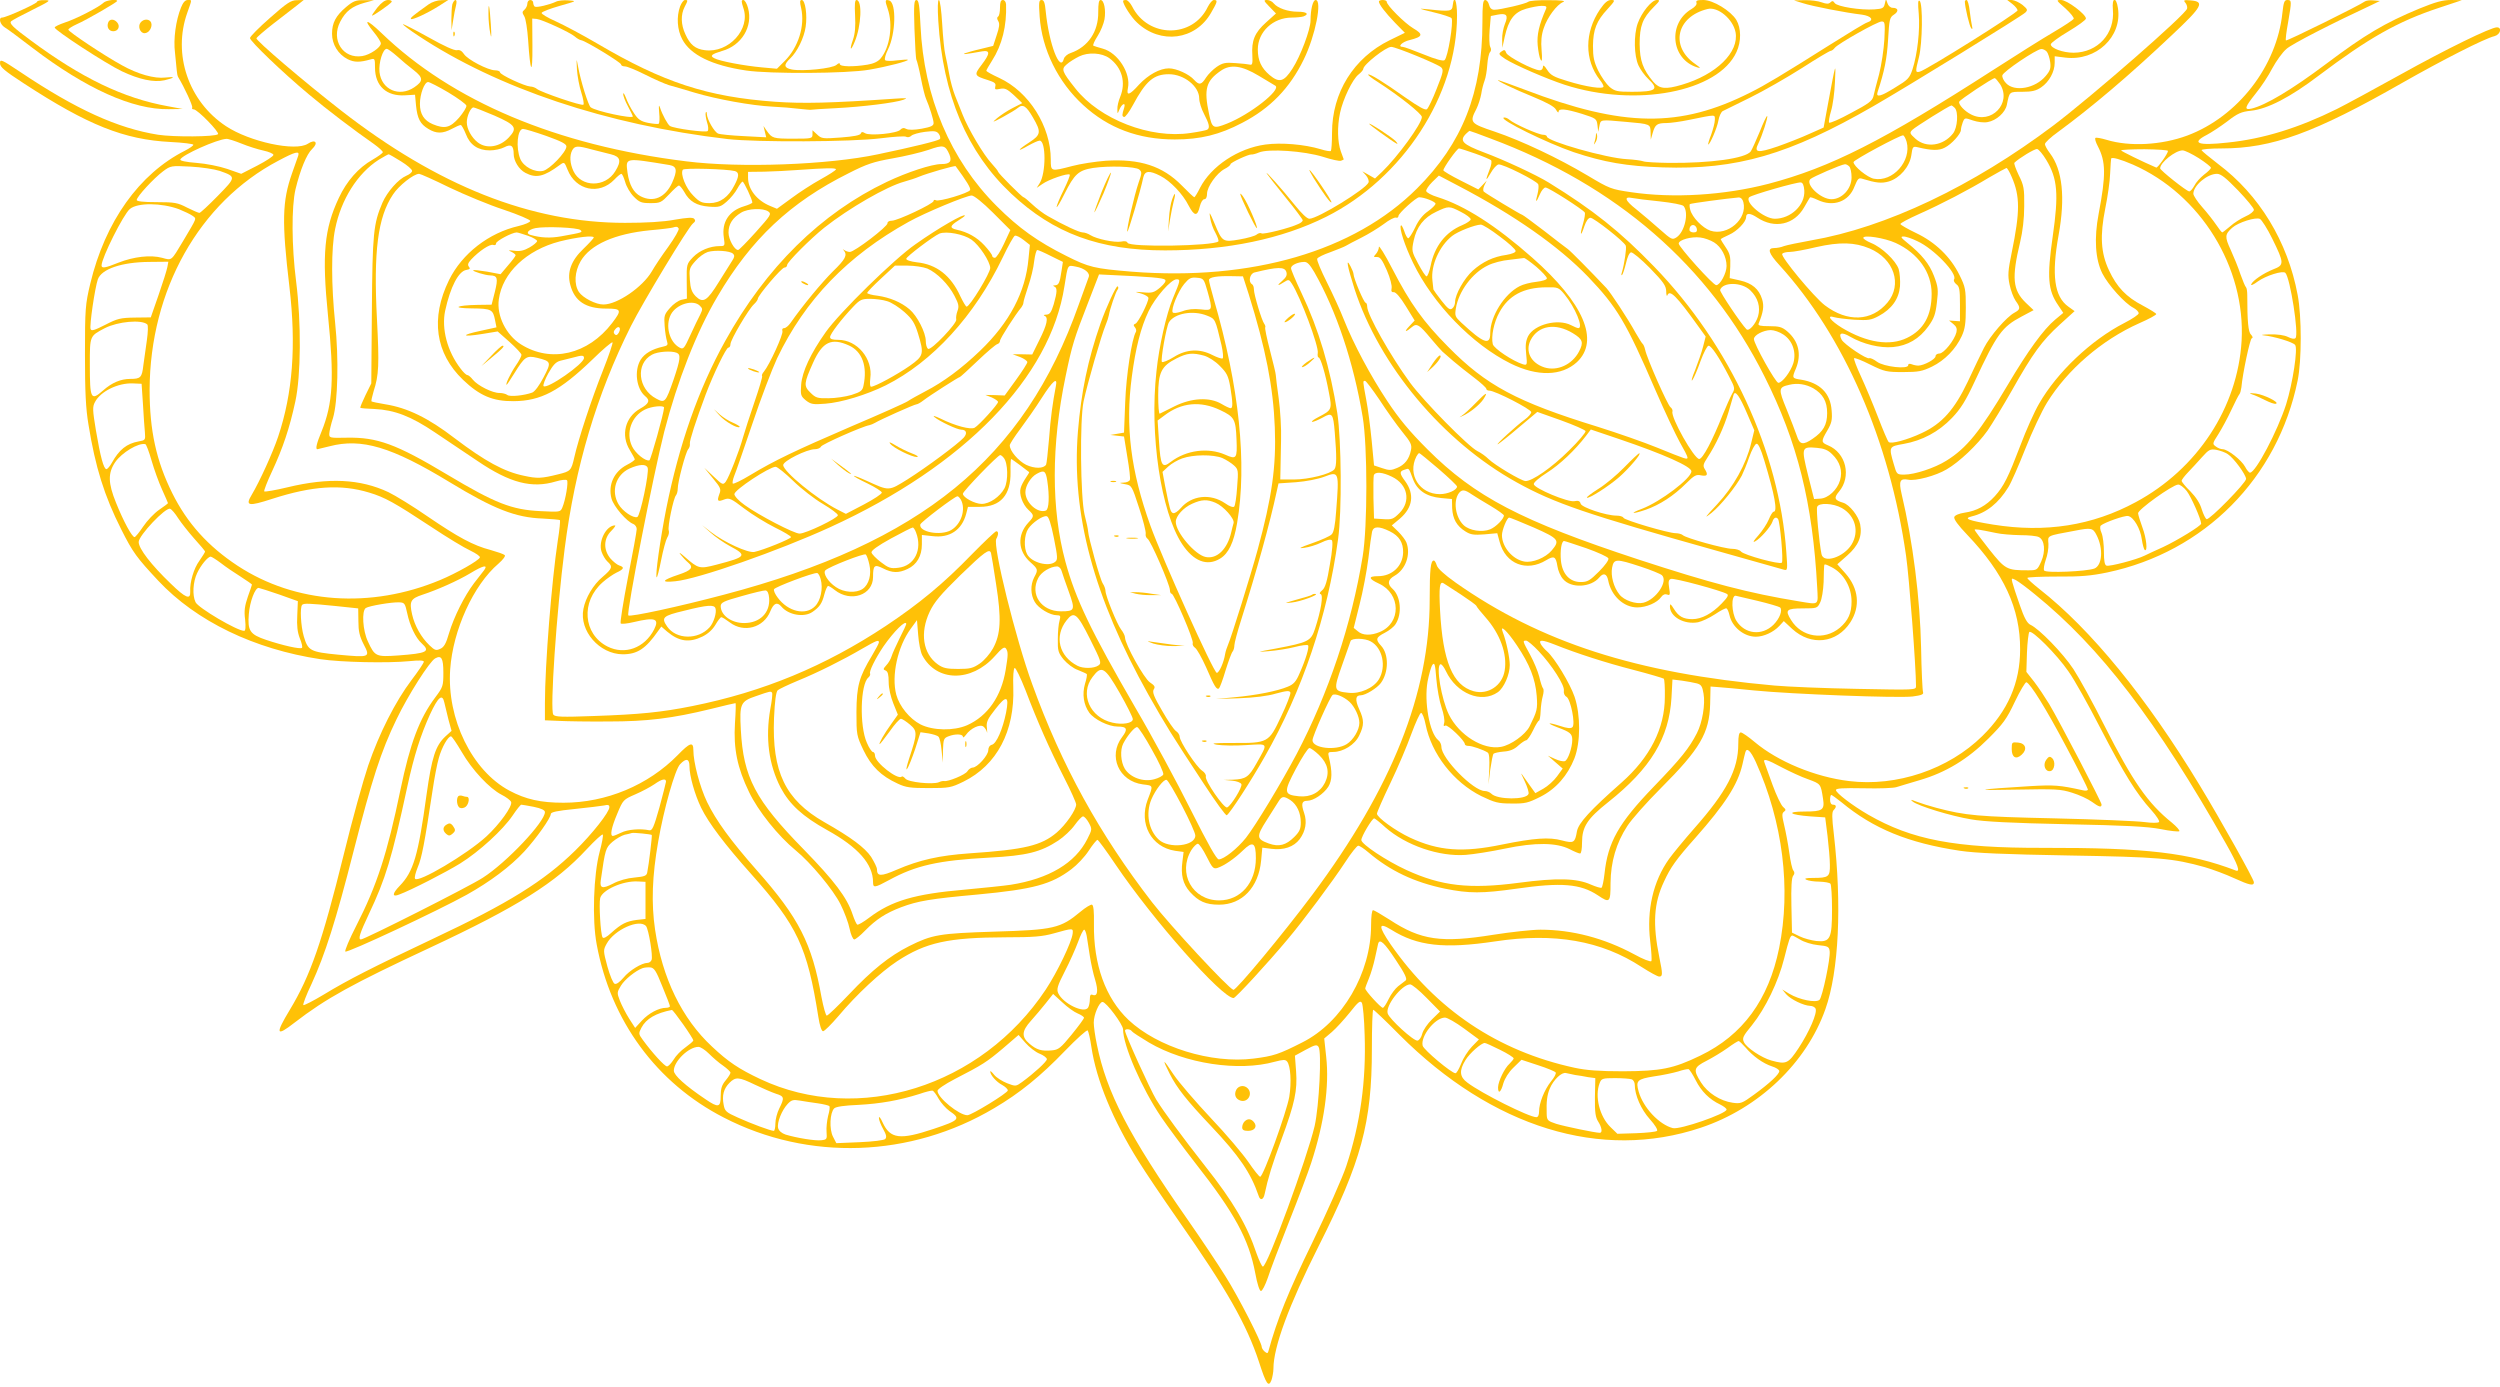 <?xml version="1.0" standalone="no"?>
<!DOCTYPE svg PUBLIC "-//W3C//DTD SVG 20010904//EN"
 "http://www.w3.org/TR/2001/REC-SVG-20010904/DTD/svg10.dtd">
<svg version="1.0" xmlns="http://www.w3.org/2000/svg"
 width="1280pt" height="710pt" viewBox="0 0 1280 710"
 preserveAspectRatio="xMidYMid meet">
<g transform="translate(0,710) scale(0.1,-0.1)"
fill="#ffc107" stroke="none">
<path d="M190 7091 c0 -9 -159 -81 -179 -81 -20 0 -11 -35 13 -50 14 -8 77
-55 142 -105 274 -209 514 -317 698 -314 l71 1 -75 14 c-228 41 -442 144 -705
339 -87 64 -109 85 -98 96 5 5 53 31 108 58 94 47 98 50 63 50 -21 1 -38 -3
-38 -8z"/>
<path d="M530 7086 c-24 -23 -141 -83 -197 -101 -29 -10 -53 -21 -53 -26 0
-14 262 -185 344 -224 89 -42 163 -58 218 -46 55 13 58 20 5 14 -56 -7 -143
18 -223 63 -90 49 -274 172 -274 182 0 5 19 17 43 28 49 21 207 113 207 119 0
11 -57 4 -70 -9z"/>
<path d="M927 7062 c-27 -67 -40 -162 -31 -232 4 -36 8 -77 9 -91 1 -14 4 -30
8 -35 30 -49 76 -148 71 -155 -3 -5 1 -9 8 -9 19 0 134 -118 124 -127 -13 -14
-227 -15 -306 -3 -208 33 -421 130 -707 322 -96 64 -103 67 -103 44 0 -19 22
-38 122 -103 328 -214 514 -288 751 -300 64 -3 117 -10 117 -14 0 -5 -19 -18
-42 -30 -235 -118 -410 -364 -486 -682 -25 -106 -27 -126 -27 -362 0 -191 4
-276 18 -359 35 -217 81 -365 168 -537 60 -119 79 -144 189 -262 195 -208 492
-351 830 -402 106 -16 347 -21 457 -10 49 5 73 4 73 -3 0 -6 -28 -48 -63 -94
-83 -110 -165 -272 -222 -438 -25 -74 -82 -279 -125 -455 -111 -449 -170 -619
-276 -795 -76 -126 -71 -140 24 -66 161 124 293 197 694 384 449 210 643 332
802 504 42 45 79 79 82 75 4 -3 -4 -44 -16 -89 -31 -116 -39 -347 -15 -473 72
-391 306 -710 651 -887 434 -224 956 -206 1384 48 131 77 239 165 363 294 60
62 112 109 116 104 4 -5 13 -43 19 -85 25 -168 110 -375 241 -584 34 -55 125
-190 202 -300 251 -358 352 -537 415 -728 37 -115 49 -132 64 -93 5 15 10 42
10 59 0 110 79 324 231 626 219 434 273 632 273 1009 0 111 3 202 7 202 4 0
65 -58 135 -129 474 -474 1032 -646 1542 -475 297 99 541 332 638 607 69 194
85 533 43 899 -10 83 -10 111 -1 120 16 16 15 28 -3 28 -9 0 -15 9 -15 25 0
14 3 25 6 25 3 0 27 -17 53 -38 163 -135 341 -208 606 -248 82 -12 225 -18
555 -24 464 -8 535 -14 699 -60 41 -12 108 -37 149 -56 81 -37 102 -41 102
-21 0 15 -170 319 -278 497 -272 449 -556 797 -820 1004 -34 27 -62 52 -62 57
0 4 69 7 153 7 119 -1 174 4 256 21 498 105 873 483 975 983 21 102 21 329 0
438 -51 274 -197 513 -408 671 -44 34 -82 65 -84 70 -2 5 44 9 103 9 258 0
475 79 925 336 206 117 421 227 472 239 30 8 40 45 12 45 -31 0 -257 -110
-494 -242 -135 -75 -281 -154 -325 -176 -196 -97 -376 -153 -560 -172 -153
-17 -189 -3 -105 40 21 11 67 41 103 68 54 42 73 50 122 55 85 9 201 69 347
180 255 192 404 277 616 347 l117 39 -55 1 c-44 0 -79 -10 -163 -44 -178 -74
-279 -134 -477 -283 -176 -132 -310 -212 -382 -229 -40 -9 -35 7 21 77 28 34
66 92 85 129 20 37 52 82 72 99 28 26 240 134 444 229 l35 17 -33 3 c-18 2
-39 -1 -45 -6 -23 -18 -399 -204 -403 -199 -3 2 2 44 11 92 19 111 19 115 -4
115 -15 0 -19 -11 -25 -65 -28 -274 -228 -532 -487 -629 -132 -49 -295 -58
-413 -22 -27 8 -53 13 -57 10 -5 -3 1 -22 12 -43 41 -79 42 -146 4 -346 -24
-126 -17 -233 19 -305 30 -59 114 -153 159 -176 15 -8 27 -20 27 -28 0 -7 -33
-29 -74 -50 -168 -86 -344 -252 -436 -413 -24 -41 -67 -137 -95 -212 -63 -165
-85 -210 -132 -262 -44 -48 -92 -75 -155 -84 -27 -4 -49 -13 -52 -22 -4 -10
19 -42 67 -92 187 -196 271 -377 270 -586 0 -171 -63 -315 -193 -443 -173
-171 -439 -261 -683 -231 -174 21 -364 100 -482 199 -32 27 -65 50 -72 50 -9
0 -13 -17 -13 -59 0 -131 -59 -244 -226 -433 -50 -57 -107 -126 -128 -155 -82
-115 -116 -263 -97 -422 6 -51 9 -96 6 -102 -4 -5 -43 10 -88 35 -154 83 -318
126 -480 126 -43 0 -152 -12 -241 -26 -267 -43 -371 -28 -531 77 -42 27 -80
49 -85 49 -6 0 -10 -33 -10 -76 0 -246 -147 -498 -352 -601 -120 -61 -147 -70
-250 -83 -216 -27 -491 58 -640 198 -118 112 -180 284 -177 492 1 63 -2 95
-10 98 -6 2 -33 -14 -59 -36 -102 -85 -136 -93 -442 -102 -280 -9 -317 -15
-435 -74 -101 -51 -190 -122 -308 -247 -57 -60 -108 -109 -114 -109 -5 0 -17
43 -27 95 -49 275 -115 405 -332 650 -134 152 -208 254 -254 349 -37 78 -70
202 -70 266 0 44 -18 38 -80 -26 -151 -154 -366 -244 -585 -244 -116 0 -193
17 -277 62 -191 102 -321 367 -303 621 14 201 119 432 247 541 24 21 38 40 32
44 -5 5 -37 16 -72 26 -89 23 -166 65 -323 172 -75 52 -165 107 -200 124 -145
68 -306 76 -517 25 -62 -15 -116 -24 -119 -21 -3 3 15 50 40 103 55 118 90
222 119 357 29 133 31 403 4 616 -23 180 -24 381 -3 471 24 99 57 180 85 206
34 32 17 53 -22 27 -63 -41 -298 10 -419 90 -192 127 -274 368 -198 581 25 71
25 65 2 65 -13 0 -24 -13 -34 -38z m309 -697 c34 -14 85 -30 113 -36 28 -6 51
-16 51 -22 0 -7 -37 -31 -83 -55 l-82 -42 -71 25 c-42 14 -107 27 -158 31 -53
4 -85 11 -83 17 7 23 189 104 236 106 8 1 42 -10 77 -24z m9864 -38 c0 -13
-53 -88 -60 -85 -70 30 -180 84 -180 88 0 3 54 6 120 6 66 -1 120 -4 120 -9z
m158 -37 c34 -22 62 -44 62 -49 0 -5 -16 -21 -35 -35 -19 -15 -42 -40 -50 -57
-9 -16 -20 -29 -26 -29 -13 0 -149 108 -149 118 0 30 78 92 115 92 11 0 48
-18 83 -40z m-9731 13 c-4 -10 -18 -51 -32 -91 -50 -143 -53 -245 -13 -582 35
-300 17 -542 -58 -766 -27 -81 -95 -230 -135 -297 -35 -58 -18 -61 105 -21
205 66 351 76 496 32 80 -24 129 -51 317 -175 81 -54 172 -109 201 -122 29
-14 51 -29 49 -35 -5 -16 -120 -81 -204 -116 -355 -148 -740 -121 -1036 73
-152 100 -259 219 -335 372 -82 165 -116 321 -116 530 2 510 254 959 659 1172
88 47 110 52 102 26z m9394 -46 c346 -152 577 -526 556 -902 -20 -341 -226
-656 -542 -826 -222 -120 -462 -158 -730 -115 -128 21 -154 31 -110 42 75 18
137 67 188 150 14 22 53 111 87 197 34 86 84 192 111 236 104 168 279 320 472
406 48 21 87 42 87 47 0 4 -31 23 -70 44 -83 43 -132 94 -172 180 -42 89 -47
177 -19 317 12 59 24 140 25 180 2 39 4 73 5 75 4 9 47 -3 112 -31z m-9796
-32 c85 -30 85 -31 -10 -128 -47 -48 -89 -87 -94 -87 -5 0 -33 12 -63 27 -48
25 -63 28 -155 28 -71 0 -103 4 -103 11 0 17 88 112 135 147 39 29 42 29 140
24 56 -3 122 -13 150 -22z m10334 -100 c44 -46 81 -91 81 -99 0 -8 -19 -24
-43 -34 -24 -11 -59 -33 -79 -51 -20 -17 -38 -31 -40 -31 -3 0 -17 18 -31 39
-15 22 -47 63 -72 91 -25 28 -45 59 -45 68 0 42 71 102 121 102 20 0 46 -21
108 -85z m-10543 -96 c27 -11 59 -26 70 -34 21 -16 25 -5 -49 -130 -62 -103
-56 -99 -107 -85 -59 16 -145 6 -224 -25 -69 -28 -86 -30 -86 -14 0 38 112
262 145 289 39 33 161 32 251 -1z m10718 -151 c62 -126 62 -135 5 -157 -50
-20 -105 -57 -113 -77 -3 -8 13 -1 34 15 42 30 128 57 141 44 25 -26 70 -316
52 -334 -6 -6 -19 -4 -39 6 -18 9 -53 14 -94 13 -36 -1 -49 -3 -30 -5 52 -5
149 -34 161 -49 15 -18 -12 -195 -46 -304 -44 -137 -156 -350 -185 -350 -5 0
-17 14 -25 30 -18 34 -89 90 -115 90 -9 0 -25 6 -35 14 -18 13 -18 15 13 63
17 27 47 82 66 123 19 41 38 78 42 82 4 5 8 20 10 35 6 70 44 248 53 251 7 2
5 9 -4 19 -14 13 -19 67 -19 203 0 19 -3 37 -7 40 -4 3 -16 33 -28 66 -11 34
-34 90 -50 125 -31 67 -30 79 8 113 30 27 121 56 142 45 9 -5 38 -50 63 -101z
m-10777 -145 c-3 -16 -23 -80 -45 -143 l-40 -115 -81 -1 c-74 -1 -90 -5 -152
-37 -55 -28 -71 -33 -75 -22 -7 16 22 212 37 255 19 53 123 88 263 89 l98 1
-5 -27z m-103 -294 c5 -5 4 -38 -2 -81 -6 -40 -14 -98 -18 -128 -7 -63 -14
-70 -67 -70 -48 0 -94 -19 -139 -59 -63 -55 -68 -46 -68 133 0 148 -1 145 77
186 67 34 188 45 217 19z m-22 -409 c3 -58 8 -123 10 -145 3 -38 2 -39 -32
-45 -61 -11 -100 -42 -137 -109 -10 -18 -23 -33 -28 -33 -14 0 -31 63 -54 199
-17 103 -18 120 -5 144 28 55 118 99 194 96 l45 -2 7 -105z m44 -288 c13 -45
37 -112 54 -149 16 -36 30 -67 30 -69 0 -2 -20 -17 -45 -34 -25 -17 -62 -56
-82 -86 -20 -30 -40 -54 -44 -54 -13 0 -57 81 -95 176 -41 101 -42 152 -4 208
34 49 119 100 154 92 5 -1 19 -39 32 -84z m10630 33 c31 -20 93 -105 94 -127
0 -20 -187 -211 -202 -206 -6 2 -17 25 -25 50 -9 31 -29 62 -58 92 -25 24 -45
49 -45 54 0 6 15 25 33 44 17 18 50 53 71 77 35 39 42 43 73 38 20 -4 46 -13
59 -22z m-210 -189 c22 -28 73 -143 74 -167 0 -11 -122 -86 -195 -120 -38 -17
-81 -37 -95 -44 -40 -20 -180 -57 -195 -51 -9 3 -13 24 -13 71 0 36 -5 79 -12
96 -8 17 -9 33 -4 38 18 16 123 53 140 49 28 -5 63 -65 70 -119 4 -27 11 -52
15 -55 16 -10 9 60 -12 116 -11 30 -21 62 -22 72 -2 18 175 145 205 147 9 1
29 -14 44 -33z m-10284 -139 c15 -23 52 -70 82 -104 31 -34 56 -64 56 -67 0
-3 -13 -24 -29 -47 -29 -39 -50 -111 -47 -158 2 -44 -24 -33 -100 41 -100 96
-164 179 -164 213 0 33 138 179 161 170 8 -3 26 -24 41 -48z m9822 -86 c36
-69 30 -156 -11 -172 -41 -15 -249 -24 -257 -10 -4 6 0 30 8 54 9 23 15 60 14
82 -3 45 -13 40 137 68 81 16 91 14 109 -22z m-514 10 c25 -6 80 -10 123 -11
43 0 86 -4 96 -10 30 -15 35 -73 12 -125 -20 -44 -21 -45 -68 -45 -108 0 -116
4 -198 107 -41 52 -75 97 -75 100 0 6 23 2 110 -16z m-9089 -154 c24 -19 70
-50 102 -70 31 -20 57 -38 57 -40 0 -1 -9 -30 -21 -62 -16 -47 -20 -73 -14
-117 4 -39 2 -58 -5 -58 -36 0 -236 118 -249 147 -17 36 -13 103 8 148 19 41
55 85 70 85 4 0 28 -15 52 -33z m1348 -36 c-8 -10 -31 -40 -52 -67 -49 -65
-102 -170 -128 -256 -15 -53 -26 -72 -45 -80 -21 -10 -28 -8 -55 18 -42 40
-76 100 -89 158 -15 67 -8 81 53 101 76 25 180 71 245 110 66 40 92 46 71 16z
m7941 -125 c334 -271 621 -645 979 -1279 60 -106 73 -144 48 -134 -238 91
-455 117 -987 116 -452 -1 -671 41 -895 170 -81 47 -165 111 -165 126 0 9 35
11 143 9 78 -2 153 1 167 6 14 4 68 21 120 36 133 39 245 107 351 213 75 75
93 99 135 188 27 57 54 101 59 100 21 -7 100 -134 205 -332 61 -114 110 -212
110 -217 0 -6 -12 -8 -27 -4 -117 26 -146 28 -268 21 -277 -17 -305 -23 -80
-18 212 4 235 3 295 -16 36 -11 81 -32 100 -46 37 -27 50 -31 50 -14 0 12
-214 423 -268 514 -20 33 -54 84 -76 113 l-41 52 3 98 c2 53 8 101 12 106 13
13 141 -115 200 -201 29 -40 103 -172 165 -293 120 -231 182 -332 260 -418 27
-30 44 -57 39 -61 -5 -5 -38 -5 -74 0 -36 5 -243 14 -460 19 -395 9 -455 14
-606 54 -34 9 -79 23 -100 31 -31 12 -35 13 -21 1 29 -23 196 -74 298 -91 67
-12 209 -19 489 -25 304 -6 415 -12 483 -25 48 -10 91 -14 95 -11 4 4 -14 24
-38 44 -124 100 -200 210 -345 496 -57 114 -129 244 -159 290 -54 82 -176 207
-220 227 -17 8 -32 35 -55 102 -18 51 -35 103 -38 116 -5 22 -4 22 18 11 13
-7 58 -40 99 -74z m-8990 0 l95 -34 -3 -73 c-3 -53 1 -86 13 -117 10 -24 15
-46 11 -49 -8 -8 -98 12 -184 41 -83 28 -95 47 -88 132 5 64 32 134 50 134 6
-1 54 -16 106 -34z m655 -96 c13 -63 43 -126 74 -154 46 -42 28 -51 -121 -62
-113 -8 -119 -5 -154 71 -27 56 -33 158 -11 172 16 11 135 31 171 29 27 -1 30
-5 41 -56z m-365 37 l114 -12 1 -66 c0 -51 6 -77 27 -118 35 -67 32 -68 -130
-53 -144 14 -155 20 -177 95 -15 52 -20 148 -8 160 8 9 35 8 173 -6z m550
-341 c0 -68 -2 -74 -41 -126 -82 -109 -129 -235 -179 -475 -67 -324 -120 -488
-226 -695 -35 -68 -60 -128 -56 -132 9 -9 474 209 622 291 118 66 223 144 295
222 62 68 135 171 135 191 0 10 32 17 123 26 67 7 134 15 150 18 20 5 27 3 27
-9 0 -25 -88 -137 -175 -222 -159 -156 -342 -270 -725 -450 -311 -147 -439
-212 -562 -287 -55 -33 -102 -57 -105 -54 -3 3 15 52 42 108 69 150 125 325
215 679 95 370 140 511 220 676 59 123 169 296 198 312 32 18 42 1 42 -73z m5
-153 c4 -16 13 -54 21 -87 l16 -58 -32 -29 c-50 -47 -69 -105 -96 -297 -43
-314 -67 -395 -138 -468 -39 -40 -39 -59 -2 -44 62 23 239 114 312 159 98 61
219 172 269 246 20 30 40 55 44 55 4 0 33 -5 64 -11 39 -8 57 -17 57 -27 0
-50 -196 -258 -318 -336 -65 -43 -606 -316 -624 -316 -16 0 -6 31 41 131 85
179 117 283 197 654 34 156 67 260 116 368 42 90 63 107 73 60z m89 -253 c53
-92 142 -187 204 -219 24 -12 46 -29 49 -37 8 -21 -59 -114 -126 -176 -100
-92 -352 -241 -366 -217 -4 6 3 32 14 59 20 46 35 123 76 395 9 61 23 135 32
165 15 54 47 110 62 110 5 0 29 -36 55 -80z m6626 -52 c138 -306 181 -648 119
-953 -54 -264 -186 -445 -404 -550 -138 -67 -202 -79 -395 -80 -122 0 -187 5
-248 18 -393 85 -710 298 -942 632 -64 94 -64 116 3 75 134 -84 270 -99 532
-60 303 46 544 4 750 -131 42 -27 82 -49 90 -49 18 0 19 11 1 97 -35 173 -29
278 24 390 33 72 62 113 160 223 152 172 217 272 241 375 6 28 13 56 15 63 7
27 27 9 54 -50z m-5460 -21 c0 -49 27 -145 60 -213 38 -78 122 -189 256 -339
237 -266 287 -372 344 -732 7 -46 17 -73 24 -73 7 0 42 35 79 78 93 111 216
225 301 281 147 96 260 121 556 122 142 0 188 4 245 20 100 28 100 28 97 -1
-5 -44 -79 -198 -138 -287 -330 -497 -960 -694 -1461 -458 -110 52 -164 88
-247 166 -155 144 -255 351 -292 599 -20 135 -15 276 16 451 28 164 86 369
112 396 31 33 48 29 48 -10z m5593 -6 c40 -21 100 -49 135 -61 65 -24 64 -23
76 -100 9 -57 -3 -65 -93 -65 -100 0 -80 -17 29 -25 l75 -5 12 -95 c6 -52 12
-119 12 -148 1 -61 -6 -67 -86 -67 -37 0 -47 -3 -35 -9 9 -5 39 -10 67 -10 27
-1 53 -5 57 -11 4 -5 8 -64 8 -130 0 -151 -9 -170 -80 -163 -25 3 -64 13 -86
24 l-39 19 -3 139 c-2 93 1 143 9 152 8 10 8 18 1 27 -6 6 -15 48 -21 92 -6
44 -18 107 -26 140 -12 50 -12 61 -1 69 11 8 10 12 -5 25 -10 9 -34 59 -53
111 -19 52 -37 103 -41 113 -11 26 8 21 88 -22z m-5713 -73 c-1 -7 -16 -67
-34 -133 -29 -103 -37 -119 -52 -116 -45 10 -112 4 -143 -12 -19 -9 -38 -17
-43 -17 -16 0 -8 42 22 113 30 72 31 73 93 100 35 15 79 39 98 52 38 27 59 31
59 13z m-73 -273 c3 -2 -15 -153 -23 -191 -3 -18 -13 -22 -65 -27 -37 -3 -81
-15 -112 -32 -53 -27 -67 -23 -61 18 23 161 25 166 60 197 19 16 47 32 62 36
15 3 32 7 37 9 9 3 97 -6 102 -10z m-32 -335 l0 -95 -45 -5 c-53 -7 -79 -20
-130 -66 -25 -23 -41 -31 -45 -23 -10 15 -19 172 -12 201 11 42 117 89 192 85
l40 -2 0 -95z m3 -132 c13 -17 36 -154 28 -173 -3 -8 -12 -15 -21 -15 -29 0
-93 -39 -123 -76 -19 -22 -36 -35 -45 -31 -8 3 -24 42 -37 88 -22 82 -22 84
-4 117 39 72 169 130 202 90z m2256 -50 c3 -18 10 -64 16 -103 6 -38 18 -93
27 -121 17 -57 13 -87 -12 -78 -11 5 -15 -1 -15 -22 0 -16 -4 -35 -9 -43 -20
-32 -129 21 -153 74 -9 20 -4 38 34 112 25 48 55 116 68 151 12 34 26 62 31
62 4 0 10 -15 13 -32z m3653 -19 c19 -12 60 -25 91 -28 52 -5 57 -8 60 -32 4
-37 -37 -232 -52 -248 -18 -17 -103 0 -155 31 l-36 22 20 -24 c23 -27 90 -59
123 -60 12 0 25 -7 28 -15 9 -22 -32 -117 -87 -201 -53 -80 -63 -85 -139 -64
-51 14 -128 66 -141 94 -10 21 -5 31 41 87 69 86 135 222 165 342 25 99 31
117 42 117 3 0 21 -10 40 -21z m-2070 -105 c47 -70 59 -97 50 -104 -7 -6 -24
-19 -39 -30 -14 -11 -36 -40 -48 -65 -12 -25 -25 -45 -30 -45 -10 0 -90 87
-90 99 0 4 9 28 19 52 10 24 24 71 31 104 7 33 14 66 16 73 8 28 32 6 91 -84z
m-3756 -134 c22 -52 39 -98 39 -102 0 -4 -9 -8 -20 -8 -37 0 -89 -28 -124 -66
l-34 -37 -31 48 c-17 27 -38 68 -47 91 -16 41 -15 44 5 77 19 32 75 77 111 90
8 3 26 5 39 4 20 -2 30 -16 62 -97z m3913 -59 l69 -70 -41 -40 c-23 -22 -45
-55 -50 -73 -4 -18 -15 -34 -24 -36 -19 -4 -144 110 -153 139 -13 39 72 148
115 149 9 0 47 -31 84 -69z m-1786 -80 c17 -7 32 -17 32 -22 0 -5 -28 -43 -63
-86 -57 -70 -68 -78 -102 -81 -52 -5 -78 3 -114 34 -42 35 -40 65 7 117 21 23
55 64 76 90 l38 48 47 -43 c25 -24 61 -50 79 -57z m1469 -110 c8 -235 -22
-454 -94 -671 -19 -58 -97 -233 -173 -390 -123 -252 -181 -394 -226 -559 -3
-11 -7 -11 -19 -1 -8 7 -15 18 -15 24 0 23 -120 258 -186 362 -37 60 -124 190
-193 289 -302 433 -415 651 -465 897 -9 42 -16 93 -16 112 0 41 28 106 45 106
19 0 105 -116 105 -140 0 -82 95 -301 195 -449 31 -46 110 -152 175 -236 202
-257 274 -390 307 -564 10 -55 22 -91 29 -91 7 0 22 30 35 67 12 38 61 167
109 288 48 121 99 256 113 300 67 204 94 395 77 545 l-10 93 39 33 c22 19 63
64 92 100 44 56 54 63 62 49 5 -10 12 -83 14 -164z m-3489 54 c29 -41 52 -78
52 -82 -1 -5 -19 -20 -41 -36 -22 -15 -49 -43 -60 -62 -12 -19 -27 -35 -34
-35 -12 0 -76 70 -124 136 -22 30 -22 33 -7 62 24 46 74 75 156 91 3 1 29 -33
58 -74z m3998 -21 l76 -56 -36 -37 c-20 -21 -45 -60 -55 -87 -11 -27 -23 -49
-29 -49 -20 0 -163 120 -168 141 -12 48 63 143 114 144 12 0 56 -25 98 -56z
m-1701 -14 c3 -5 43 -31 88 -58 184 -108 458 -150 644 -98 43 11 54 12 63 1
18 -22 23 -108 11 -181 -14 -79 -133 -409 -149 -409 -5 0 -32 34 -60 75 -28
41 -114 143 -192 225 -78 83 -164 183 -191 223 -56 85 -61 85 -20 4 37 -73 87
-136 211 -267 144 -152 204 -240 244 -357 8 -27 25 -22 31 9 16 77 40 156 86
279 69 187 82 251 75 349 l-6 80 55 30 c48 26 57 28 66 15 17 -25 3 -302 -20
-405 -39 -165 -242 -720 -265 -720 -5 0 -19 30 -32 66 -49 146 -119 266 -264
449 -119 152 -211 277 -250 340 -31 51 -160 335 -160 353 0 11 28 9 35 -3z
m-472 -115 c20 -8 37 -21 37 -28 0 -12 -63 -70 -127 -117 -32 -23 -33 -23 -77
-6 -25 10 -55 29 -66 43 -11 14 -20 22 -20 17 0 -18 32 -54 61 -69 16 -9 29
-21 29 -28 0 -13 -186 -127 -207 -127 -42 0 -153 90 -153 125 0 8 38 34 88 60
144 74 165 88 248 158 l79 68 35 -40 c19 -22 52 -48 73 -56z m3614 32 c38 -45
90 -82 136 -97 20 -6 37 -17 37 -24 0 -16 -50 -63 -130 -121 -60 -44 -68 -47
-109 -41 -63 9 -128 50 -162 104 -41 65 -38 77 29 111 31 16 79 45 107 65 27
20 53 36 57 36 3 0 19 -15 35 -33z m-1257 -12 c39 -19 70 -39 70 -44 0 -4 -10
-16 -21 -27 -26 -23 -58 -90 -59 -121 0 -37 15 -26 27 20 8 26 27 57 52 81
l41 40 85 -28 c47 -15 87 -32 90 -37 4 -5 -7 -26 -24 -46 -34 -43 -61 -111
-61 -154 0 -18 -5 -29 -14 -29 -37 0 -281 122 -353 177 -40 29 -43 62 -10 115
21 35 81 88 99 88 5 0 40 -16 78 -35z m-4050 -20 c19 -19 51 -47 72 -61 21
-15 38 -31 38 -36 0 -6 -11 -23 -25 -40 -19 -23 -25 -41 -25 -79 0 -60 -12
-62 -78 -17 -104 70 -162 123 -162 146 0 48 76 122 126 122 11 0 35 -16 54
-35z m5052 -136 c29 -57 70 -98 125 -124 18 -9 33 -20 33 -26 0 -21 -239 -104
-275 -95 -70 18 -152 105 -175 187 -16 56 -8 64 79 78 44 6 99 18 123 25 23 8
47 13 53 12 5 -1 22 -27 37 -57z m-617 27 c17 -2 46 -7 66 -11 l37 -5 -2 -98
c-1 -78 3 -103 17 -125 18 -28 23 -57 8 -57 -23 0 -181 33 -223 46 -45 15 -48
18 -49 52 -2 62 2 96 16 129 19 45 61 85 83 79 9 -2 31 -7 47 -10z m-4199 -50
c38 -18 86 -39 107 -46 43 -13 44 -21 17 -75 -11 -22 -20 -56 -20 -77 0 -21
-4 -38 -8 -38 -16 0 -116 37 -184 68 -61 27 -67 33 -73 66 -9 47 0 82 30 112
32 32 48 30 131 -10z m4488 28 c9 -3 16 -16 16 -28 0 -53 32 -126 77 -176 27
-30 42 -55 37 -60 -5 -5 -53 -10 -106 -12 l-97 -3 -35 34 c-56 54 -82 158 -56
225 9 24 14 26 79 26 38 0 76 -3 85 -6z m-3548 -100 c12 -21 37 -49 55 -62 59
-40 53 -47 -81 -92 -173 -58 -222 -51 -261 33 -10 23 -19 34 -19 23 0 -10 10
-36 22 -57 16 -29 19 -42 10 -51 -6 -6 -61 -13 -130 -16 l-120 -5 -17 33 c-20
39 -16 123 6 145 9 9 52 15 124 18 112 6 209 23 313 56 31 11 61 18 66 17 6
-1 20 -20 32 -42z m-619 -23 c29 -4 56 -11 59 -14 4 -4 1 -26 -6 -50 -6 -25
-10 -62 -8 -83 3 -37 1 -39 -27 -42 -31 -4 -127 12 -183 29 -20 7 -34 19 -38
33 -7 28 19 92 49 124 19 20 28 23 62 17 22 -4 64 -10 92 -14z"/>
<path d="M11530 5081 c14 -4 44 -18 68 -30 24 -12 48 -21 55 -18 20 6 -59 46
-103 52 -32 3 -38 3 -20 -4z"/>
<path d="M10300 3265 c0 -43 22 -56 51 -29 30 27 21 58 -18 62 -32 3 -33 2
-33 -33z"/>
<path d="M10476 3209 c-18 -26 -4 -62 22 -57 22 4 28 51 8 67 -11 10 -17 8
-30 -10z"/>
<path d="M10058 3063 c7 -3 16 -2 19 1 4 3 -2 6 -13 5 -11 0 -14 -3 -6 -6z"/>
<path d="M2347 3024 c-13 -13 -7 -55 8 -60 8 -4 22 -1 30 6 16 14 21 50 6 50
-5 0 -16 2 -23 5 -8 3 -17 2 -21 -1z"/>
<path d="M2288 2879 c-22 -12 -23 -32 -3 -49 12 -10 18 -10 30 0 18 15 19 21
3 43 -10 12 -17 14 -30 6z"/>
<path d="M6330 1521 c-13 -25 -4 -48 21 -56 38 -12 65 35 37 63 -18 18 -46 14
-58 -7z"/>
<path d="M6372 1358 c-7 -7 -12 -20 -12 -30 0 -13 8 -18 30 -18 34 0 49 22 30
45 -15 18 -32 19 -48 3z"/>
<path d="M1383 7009 c-57 -50 -103 -96 -103 -104 0 -16 168 -177 300 -287 91
-77 236 -187 334 -255 25 -18 46 -37 46 -42 0 -5 -24 -22 -53 -39 -71 -40
-132 -109 -172 -195 -75 -159 -87 -289 -56 -599 33 -324 26 -453 -33 -598 -25
-60 -32 -90 -21 -90 2 0 30 7 62 15 164 43 318 -3 614 -183 227 -138 338 -182
478 -187 45 -2 85 -6 88 -8 2 -3 -2 -50 -11 -104 -31 -204 -66 -636 -66 -834
l0 -87 73 -3 c39 -2 153 -4 252 -3 200 0 327 16 524 64 67 17 124 30 127 30 2
0 1 -46 -3 -103 -8 -131 12 -228 72 -352 46 -97 150 -226 239 -299 76 -62 193
-202 230 -277 19 -38 40 -94 46 -124 6 -30 17 -55 24 -55 6 0 32 21 56 46 56
57 105 89 184 119 85 32 149 43 391 65 287 27 378 52 481 130 28 21 68 63 88
94 20 31 41 56 45 56 4 0 46 -57 93 -127 192 -284 545 -683 604 -683 10 0 174
178 276 300 78 92 233 300 297 398 29 45 59 82 65 82 7 0 30 -15 52 -34 112
-95 234 -153 392 -186 124 -25 190 -25 367 0 229 33 327 25 416 -34 61 -41 65
-38 65 63 1 108 29 205 86 292 21 33 98 120 171 193 201 201 249 283 253 431
l2 90 39 -3 c21 -1 103 -9 183 -17 191 -19 739 -40 813 -31 45 6 57 11 53 22
-3 8 -8 110 -10 227 -5 251 -42 545 -100 789 -15 65 -8 80 34 72 37 -8 142 20
197 53 64 37 157 125 209 198 24 35 80 127 125 206 107 190 153 253 245 337
l76 69 -32 23 c-72 51 -87 162 -50 366 35 193 20 334 -44 419 -14 18 -26 40
-26 47 0 8 30 36 68 63 174 128 363 288 585 498 153 144 167 169 93 175 -35 3
-38 1 -27 -12 7 -8 11 -22 9 -30 -7 -30 -480 -443 -684 -598 -413 -311 -858
-523 -1242 -589 -61 -11 -124 -24 -138 -29 -14 -6 -36 -10 -50 -10 -37 0 -30
-26 27 -88 330 -362 564 -897 648 -1487 16 -111 51 -570 51 -668 0 -20 -3 -20
-302 -14 -167 3 -357 11 -423 17 -706 63 -1197 221 -1632 527 -59 42 -93 73
-97 89 -4 13 -10 24 -15 24 -16 0 -21 -44 -21 -200 0 -480 -193 -964 -600
-1510 -148 -198 -391 -491 -405 -488 -24 6 -322 327 -416 448 -269 348 -464
702 -614 1117 -84 229 -203 710 -184 744 12 22 12 39 0 39 -5 0 -60 -52 -123
-116 -148 -153 -272 -255 -443 -369 -311 -206 -627 -337 -990 -410 -159 -32
-271 -43 -505 -51 -164 -6 -197 -5 -207 7 -18 22 16 524 58 849 53 417 164
791 339 1140 61 122 295 509 318 526 12 9 14 16 6 24 -8 8 -35 6 -100 -5 -58
-11 -146 -16 -254 -16 -481 0 -958 189 -1456 577 -185 144 -435 357 -431 368
2 6 42 40 88 76 47 36 100 77 119 92 l35 28 -35 -1 c-30 0 -51 -14 -137 -90z
m9094 -728 c58 -96 64 -175 33 -391 -30 -209 -25 -276 28 -353 l26 -39 -41
-34 c-60 -50 -140 -160 -243 -334 -142 -239 -210 -324 -315 -389 -59 -37 -162
-71 -215 -71 -38 0 -39 1 -54 54 -26 89 -25 90 50 103 96 17 180 62 248 133
45 47 70 87 117 188 113 242 139 278 239 331 l62 33 -40 38 c-67 65 -73 127
-29 310 13 55 21 120 21 185 1 90 -2 106 -28 158 -15 32 -26 61 -22 64 23 23
104 72 116 70 8 -1 29 -26 47 -56z m-8424 -7 c31 -19 57 -41 57 -49 0 -7 -13
-18 -30 -25 -40 -17 -97 -81 -122 -138 -46 -108 -51 -156 -54 -551 l-3 -374
-30 -61 c-16 -33 -28 -62 -26 -64 2 -2 35 -5 72 -6 103 -5 187 -37 310 -120
59 -40 158 -106 219 -147 165 -112 278 -141 400 -104 27 8 52 11 57 6 8 -8 -7
-100 -24 -140 -10 -23 -12 -23 -112 -18 -147 7 -231 40 -477 187 -262 157
-359 192 -514 189 -90 -2 -91 -1 -90 22 1 13 9 49 19 79 25 84 30 304 11 486
-20 193 -21 382 0 482 30 150 114 284 223 354 25 15 48 28 51 28 3 0 31 -16
63 -36z m8247 -80 c43 -99 43 -177 0 -387 -19 -93 -21 -117 -11 -164 6 -30 20
-67 31 -83 26 -36 25 -44 -6 -61 -40 -21 -126 -120 -156 -180 -15 -30 -53
-108 -83 -173 -68 -143 -132 -215 -235 -263 -74 -35 -159 -58 -170 -46 -5 4
-29 61 -54 126 -25 65 -64 158 -87 208 -23 49 -39 92 -36 95 3 3 40 -11 83
-33 73 -36 84 -38 168 -38 79 0 98 4 148 28 65 32 121 89 152 156 17 37 21 65
21 146 0 93 -2 105 -32 166 -46 94 -124 169 -223 216 -44 21 -80 42 -80 46 0
5 42 27 93 50 117 52 257 125 361 188 45 26 85 48 89 49 4 0 16 -20 27 -46z
m-7999 -54 c80 -38 205 -90 279 -114 74 -25 135 -51 135 -57 0 -7 -27 -18 -59
-26 -153 -35 -290 -141 -357 -277 -96 -196 -70 -375 72 -511 85 -81 152 -110
259 -109 139 1 236 52 403 213 53 52 100 92 103 88 3 -3 -19 -68 -49 -144 -59
-148 -126 -352 -147 -446 -15 -66 -19 -70 -80 -85 -88 -22 -108 -23 -177 -8
-102 21 -199 74 -356 193 -134 103 -241 155 -354 173 -37 6 -69 13 -71 15 -2
2 3 25 11 52 27 83 29 135 17 370 -18 345 4 521 82 637 29 45 106 106 134 106
6 0 76 -31 155 -70z m671 -218 c12 -12 11 -12 -99 -32 -56 -10 -103 -8 -156 7
-28 7 -14 27 24 35 50 10 218 3 231 -10z m503 8 c3 -6 -20 -47 -53 -93 -33
-45 -71 -102 -85 -127 -47 -80 -176 -169 -247 -169 -38 -1 -106 34 -126 64
-26 40 -22 104 9 158 50 85 174 140 355 158 59 5 112 12 117 14 18 6 24 5 30
-5z m-772 -37 c26 -9 47 -22 47 -27 0 -6 -18 -21 -39 -33 -28 -16 -49 -21 -77
-17 -32 4 -35 3 -16 -5 12 -6 22 -14 22 -18 0 -4 -18 -28 -39 -52 l-38 -45
-68 13 c-37 6 -70 10 -72 7 -5 -5 63 -26 87 -26 37 -1 41 -14 24 -83 l-17 -67
-71 -1 c-112 -2 -137 -17 -30 -18 101 -1 108 -5 119 -62 l7 -35 -82 -18 c-103
-22 -97 -33 9 -16 l79 13 61 -54 c33 -30 61 -59 61 -66 0 -7 -13 -32 -30 -56
-27 -40 -54 -97 -46 -97 2 0 19 26 39 58 53 86 63 93 117 80 73 -18 74 -22 33
-100 -21 -41 -45 -73 -58 -78 -41 -15 -115 -23 -128 -12 -6 5 -24 10 -39 10
-36 -1 -113 38 -137 68 -10 13 -23 24 -29 24 -5 0 -21 15 -34 33 -68 88 -98
204 -79 295 27 124 69 204 109 210 18 3 21 7 13 16 -8 10 -5 19 11 37 41 44
97 81 113 75 9 -3 15 0 15 8 0 12 80 55 105 56 6 0 31 -8 58 -17z m337 -9 c0
-4 -24 -30 -53 -58 -63 -60 -85 -120 -67 -185 22 -83 79 -121 184 -121 79 0
81 -7 30 -74 -123 -161 -313 -206 -467 -109 -76 48 -125 147 -113 230 18 136
142 253 312 297 88 22 174 32 174 20z m6666 -28 c115 -53 184 -150 184 -260 0
-112 -41 -185 -126 -226 -88 -43 -206 -25 -334 52 -58 36 -81 67 -39 54 13 -4
60 -10 104 -13 71 -4 85 -2 124 19 67 36 103 87 109 152 2 29 -1 70 -7 89 -15
43 -86 111 -141 133 -22 9 -40 21 -40 26 0 17 109 0 166 -26z m111 9 c84 -38
206 -166 188 -195 -4 -6 1 -17 11 -25 16 -11 19 -27 19 -102 l0 -88 -28 2 -28
2 22 -18 c16 -13 20 -24 16 -42 -10 -41 -65 -109 -87 -109 -11 0 -20 -6 -20
-14 0 -15 -59 -47 -88 -48 -9 0 -25 3 -34 7 -12 4 -18 3 -18 -5 0 -22 -125 -8
-160 18 -17 13 -34 20 -39 18 -12 -8 -129 71 -142 95 -18 35 0 41 44 15 66
-38 152 -59 219 -53 75 7 135 42 181 106 29 40 37 62 44 123 8 65 6 80 -15
135 -23 61 -63 111 -137 170 -32 26 -36 32 -20 32 11 1 44 -10 72 -24z m-245
-37 c126 -53 169 -185 92 -277 -81 -97 -205 -102 -321 -14 -57 44 -227 249
-218 263 3 6 21 10 38 10 18 0 79 11 137 25 120 27 196 25 272 -7z m-6403
-430 c-8 -14 -14 -17 -22 -9 -7 7 -6 15 3 25 17 22 32 9 19 -16z m-179 -131
c0 -30 -189 -161 -207 -144 -4 4 7 34 24 65 25 44 39 59 62 65 17 4 46 11 64
16 47 13 57 13 57 -2z m2084 -999 c2 -7 14 -79 26 -159 28 -177 24 -256 -16
-329 -15 -27 -45 -62 -67 -77 -35 -24 -50 -28 -111 -28 -58 0 -77 4 -104 23
-77 55 -93 162 -42 270 24 50 55 87 157 187 124 120 150 139 157 113z m2406
-212 c41 -27 77 -53 79 -58 2 -6 23 -32 47 -59 75 -85 112 -188 98 -272 -12
-77 -85 -126 -159 -106 -107 30 -158 152 -172 415 -6 118 -2 151 19 137 7 -4
47 -30 88 -57z m-2758 -311 c73 -137 251 -139 371 -5 38 43 50 51 58 39 11
-18 11 -30 -2 -109 -22 -135 -92 -236 -197 -283 -69 -30 -175 -28 -239 4 -56
29 -108 93 -124 152 -26 97 7 247 74 338 l32 44 6 -75 c3 -41 12 -88 21 -105z
m-82 160 c0 -3 -15 -36 -34 -73 -18 -37 -37 -78 -41 -92 -4 -14 -16 -35 -27
-46 -17 -19 -17 -22 -4 -27 12 -5 16 -21 16 -59 0 -32 10 -75 24 -110 l23 -57
-34 -48 c-37 -51 -66 -103 -59 -103 2 0 25 29 51 65 25 36 51 65 58 65 7 -1
27 -14 46 -30 39 -33 38 -46 -4 -173 -13 -40 -18 -64 -11 -54 8 10 26 56 42
103 l27 85 41 -6 c23 -4 46 -11 51 -17 6 -5 13 -37 16 -71 l6 -62 1 63 c2 57
4 63 28 72 35 14 74 12 74 -2 0 -7 7 -2 16 10 23 33 72 56 89 42 8 -6 16 -19
18 -28 2 -9 2 -1 0 20 -4 31 2 45 43 97 57 74 72 69 55 -18 -17 -84 -49 -158
-72 -164 -12 -3 -19 -14 -19 -28 0 -26 -56 -89 -80 -89 -8 0 -21 -9 -27 -19
-11 -18 -99 -54 -119 -50 -5 1 -17 -1 -27 -6 -31 -13 -159 0 -172 19 -7 8 -15
13 -18 10 -19 -20 -137 72 -137 107 0 11 -5 19 -11 19 -5 0 -20 21 -31 48 -38
85 -33 299 8 333 7 6 11 15 9 20 -7 10 27 78 68 139 54 78 117 140 117 115z
m3127 -110 c65 -97 94 -170 101 -258 5 -68 2 -78 -37 -157 -22 -42 -95 -95
-146 -104 -91 -17 -215 60 -267 166 -38 79 -67 248 -43 257 6 2 18 -14 28 -35
55 -116 182 -167 266 -108 31 22 61 90 61 139 0 37 -18 123 -36 169 -17 43 23
6 73 -69z m-3267 16 c0 -5 -16 -35 -35 -67 -67 -111 -79 -156 -80 -289 0 -118
1 -122 36 -196 40 -83 90 -132 175 -171 42 -20 66 -23 159 -23 105 0 114 2
178 33 171 84 263 259 255 482 -2 56 1 97 7 100 5 3 30 -49 56 -115 62 -163
121 -296 196 -444 35 -68 63 -131 63 -140 0 -27 -53 -104 -100 -144 -78 -66
-163 -87 -445 -106 -157 -11 -258 -34 -374 -84 -81 -35 -101 -35 -101 3 0 9
-14 37 -30 63 -32 47 -101 99 -240 178 -199 114 -268 257 -257 533 4 88 10
133 19 142 7 6 53 28 101 48 103 42 233 107 332 165 73 42 85 47 85 32z m3378
-45 c68 -72 134 -175 129 -202 -2 -13 3 -26 14 -32 21 -14 46 -139 30 -155 -8
-8 -27 -6 -63 6 -66 21 -74 16 -11 -8 62 -23 73 -32 73 -63 0 -39 -22 -104
-38 -109 -8 -3 -30 2 -50 11 l-37 17 38 -33 38 -33 -29 -40 c-16 -22 -47 -50
-70 -63 l-41 -23 -28 39 c-15 22 -34 48 -41 58 -7 11 -1 -5 14 -35 14 -29 23
-59 20 -66 -11 -31 -160 -30 -190 1 -8 8 -23 14 -34 14 -58 0 -222 167 -222
226 0 12 -7 28 -17 35 -44 37 -72 195 -54 299 7 37 18 76 25 86 11 14 14 4 20
-72 4 -49 16 -115 27 -147 11 -32 17 -68 13 -79 -4 -15 -3 -18 6 -13 12 7 100
-77 100 -95 0 -5 8 -9 18 -9 17 1 77 -20 99 -34 8 -5 10 -33 8 -85 l-4 -77 9
74 c6 41 13 78 17 82 5 4 28 9 52 11 31 2 54 11 75 31 17 15 35 27 41 27 5 1
21 23 34 50 13 28 27 50 30 50 4 0 8 21 9 48 1 26 6 61 11 78 5 18 6 36 1 40
-4 5 -13 32 -19 59 -7 28 -28 78 -47 113 -39 71 -39 72 -20 72 7 0 36 -24 64
-54z m84 33 c110 -44 258 -92 402 -129 81 -21 151 -42 155 -45 3 -4 6 -46 5
-93 0 -161 -76 -310 -222 -439 -161 -142 -220 -207 -228 -249 -10 -59 -16 -63
-77 -47 -65 18 -143 12 -306 -21 -202 -42 -325 -33 -471 35 -75 35 -170 104
-170 123 0 7 31 78 69 157 38 79 86 192 107 251 22 59 44 108 50 108 6 0 17
-27 23 -59 30 -151 143 -296 285 -367 69 -33 86 -38 155 -38 70 -1 85 3 147
34 81 41 140 109 175 197 32 83 32 222 1 315 -24 70 -102 198 -141 233 -13 11
-27 28 -32 37 -13 24 7 23 73 -3z m726 -198 c22 -6 28 -15 34 -52 10 -54 -6
-149 -34 -203 -39 -76 -80 -128 -222 -275 -179 -186 -234 -283 -251 -445 -4
-36 -11 -68 -15 -71 -4 -3 -29 5 -55 16 -73 33 -174 35 -370 9 -251 -33 -395
-17 -575 66 -102 47 -230 132 -230 153 0 18 55 111 66 111 3 0 29 -20 57 -46
106 -93 276 -151 412 -141 39 3 129 17 200 32 157 33 265 31 332 -3 23 -12 47
-22 53 -22 6 0 10 24 10 56 0 81 27 122 134 207 218 173 312 329 324 535 l5
93 49 -6 c27 -4 61 -10 76 -14z m-4735 -48 c3 -5 -1 -42 -9 -83 -26 -149 -8
-285 53 -403 46 -86 112 -147 238 -217 159 -88 235 -174 235 -267 0 -30 8 -29
82 11 137 75 252 101 513 115 192 10 263 28 353 87 29 19 67 55 84 79 18 25
37 45 43 45 7 0 20 -15 30 -33 17 -32 17 -34 -8 -83 -62 -123 -196 -203 -392
-234 -33 -5 -139 -16 -236 -25 -256 -22 -374 -57 -488 -143 -30 -23 -58 -39
-62 -36 -4 2 -15 26 -24 53 -28 85 -93 171 -249 331 -249 254 -310 369 -323
614 -7 133 -2 145 78 172 74 26 76 26 82 17z"/>
<path d="M2515 5278 l-50 -52 52 43 c55 45 70 61 56 61 -5 0 -31 -23 -58 -52z"/>
<path d="M4499 3533 c-13 -16 -12 -17 4 -4 9 7 17 15 17 17 0 8 -8 3 -21 -13z"/>
<path d="M4942 3290 c0 -14 2 -19 5 -12 2 6 2 18 0 25 -3 6 -5 1 -5 -13z"/>
<path d="M1772 7064 c-53 -45 -72 -81 -72 -137 0 -54 31 -105 80 -130 34 -17
62 -17 118 -1 21 6 22 3 22 -42 0 -94 59 -148 154 -142 l51 3 5 -55 c7 -67 21
-95 63 -120 41 -25 73 -25 120 0 20 11 41 20 46 20 4 0 16 -21 26 -46 21 -56
62 -84 123 -84 24 0 57 7 74 16 34 18 48 9 48 -34 0 -36 27 -80 60 -97 55 -29
95 -20 177 41 22 16 23 15 39 -25 42 -106 162 -131 239 -51 16 17 32 30 36 30
5 0 13 -19 20 -42 6 -23 26 -57 44 -75 29 -29 39 -33 86 -33 50 0 55 3 95 45
23 25 45 45 50 45 5 0 17 -15 27 -32 27 -50 64 -71 127 -76 52 -4 60 -1 91 26
20 17 44 47 54 66 11 20 23 36 27 36 7 0 50 -92 50 -107 -1 -4 -19 -12 -42
-19 -78 -23 -116 -82 -104 -160 6 -43 6 -44 -21 -44 -50 0 -103 -22 -137 -57
-32 -34 -33 -36 -32 -123 l1 -89 -28 -6 c-16 -4 -42 -22 -59 -42 -29 -33 -31
-40 -27 -92 2 -31 8 -66 12 -78 6 -19 3 -23 -21 -28 -55 -12 -94 -35 -114 -67
-34 -56 -22 -149 24 -187 26 -21 19 -38 -26 -63 -77 -43 -101 -136 -53 -213
13 -22 25 -43 25 -47 0 -4 -18 -17 -40 -28 -66 -34 -98 -103 -79 -173 11 -40
78 -118 112 -130 9 -4 17 -15 17 -26 0 -11 -20 -122 -45 -248 -24 -125 -41
-231 -37 -235 4 -4 34 -1 67 7 110 26 132 18 104 -38 -49 -95 -150 -132 -239
-87 -125 64 -137 230 -24 329 20 18 52 40 70 49 39 18 43 28 14 37 -10 3 -31
20 -45 36 -36 44 -35 101 4 140 16 16 25 29 20 29 -45 0 -87 -82 -69 -135 6
-18 20 -41 30 -50 29 -26 25 -36 -25 -79 -47 -39 -87 -106 -98 -164 -22 -112
82 -231 201 -232 75 0 118 28 182 120 l16 22 30 -26 c61 -51 113 -58 181 -25
28 14 51 35 66 60 12 21 26 39 30 39 5 0 24 -12 44 -27 72 -55 173 -27 207 57
17 42 35 50 57 24 36 -43 116 -57 159 -27 36 25 49 43 61 91 6 23 15 42 19 42
4 0 19 -9 34 -21 82 -65 196 -26 196 67 0 60 7 66 51 44 47 -24 80 -25 126 -3
47 22 73 66 73 126 l0 48 54 -6 c88 -11 151 31 173 115 l9 35 61 0 c106 0 159
61 157 178 -1 37 1 67 3 67 2 0 23 -15 46 -32 23 -18 44 -34 46 -35 2 -1 -6
-14 -17 -30 -10 -15 -23 -38 -26 -51 -10 -30 9 -84 39 -112 31 -29 31 -33 0
-66 -58 -63 -54 -146 11 -203 39 -35 40 -38 19 -77 -20 -39 -19 -89 3 -126 18
-32 78 -68 113 -68 19 0 20 -4 14 -27 -5 -16 -9 -58 -9 -95 -1 -60 2 -70 30
-105 18 -21 49 -45 72 -53 22 -9 43 -18 46 -21 3 -3 -1 -26 -9 -51 -15 -52 -7
-106 22 -147 26 -35 99 -71 145 -71 49 0 54 -13 23 -54 -73 -96 -17 -226 106
-242 55 -7 54 -3 25 -79 -46 -122 18 -242 140 -261 l44 -6 -6 -49 c-9 -68 2
-114 38 -155 44 -49 81 -66 150 -66 118 0 202 89 215 226 l6 66 47 -6 c63 -8
114 10 144 49 31 42 39 89 23 135 -16 46 -12 62 16 62 32 0 84 35 108 72 20
33 21 76 3 151 -6 25 -4 27 22 27 51 0 111 37 133 84 26 53 26 79 0 135 -22
49 -19 71 8 71 24 0 84 37 103 63 41 56 41 148 1 191 -30 32 -26 43 19 66 22
11 47 31 55 44 35 53 27 143 -15 181 -28 25 -25 47 10 67 57 32 84 109 61 170
-5 13 -24 38 -42 56 l-33 32 42 35 c66 57 75 125 26 192 -29 39 -30 50 -3 58
24 8 21 12 43 -47 22 -59 69 -91 145 -98 l55 -5 1 -47 c3 -55 23 -91 68 -119
27 -17 43 -19 97 -15 l66 6 12 -44 c30 -114 138 -156 239 -94 40 24 49 19 57
-31 3 -22 16 -52 29 -66 41 -49 143 -43 186 9 21 25 38 19 45 -16 15 -78 79
-138 149 -138 46 0 102 24 122 53 9 13 20 17 31 13 14 -6 16 -1 10 34 -5 31
-3 42 9 46 15 6 259 -60 287 -77 10 -6 3 -18 -27 -49 -50 -52 -103 -80 -150
-80 -47 0 -71 14 -95 53 -16 26 -20 28 -20 12 0 -53 73 -94 144 -81 19 4 58
22 87 41 28 19 55 33 59 30 5 -3 11 -18 15 -35 13 -60 74 -110 135 -110 40 0
90 23 120 55 l23 25 43 -40 c97 -89 228 -74 298 34 52 81 43 173 -26 251 l-41
46 51 45 c57 50 78 99 66 160 -8 41 -54 100 -87 110 -44 13 -49 24 -22 56 66
78 37 200 -56 238 -35 15 -36 20 -3 76 22 38 26 54 22 102 -6 89 -60 142 -156
158 -47 7 -48 8 -27 57 30 73 14 141 -45 191 -26 22 -41 26 -92 26 -44 0 -58
3 -54 13 24 59 29 89 18 125 -16 52 -51 82 -113 96 l-53 12 3 60 c2 50 -2 66
-23 97 -14 21 -26 40 -26 42 0 2 20 13 43 23 41 18 87 66 87 90 0 23 21 22 57
-2 89 -59 189 -37 240 52 15 26 28 49 30 51 2 3 19 -3 38 -12 81 -39 161 -10
190 68 16 39 21 46 39 40 72 -22 99 -25 137 -14 56 17 106 75 115 134 6 44 8
47 33 41 70 -17 109 -18 138 -2 35 17 83 71 83 91 0 8 4 25 9 38 10 25 10 25
53 10 24 -8 56 -12 75 -8 45 8 90 49 98 88 14 69 11 67 79 67 49 0 71 5 97 23
40 27 69 79 69 126 l0 33 55 -7 c157 -19 291 106 269 253 -9 61 -32 56 -26 -7
11 -123 -77 -220 -201 -221 -55 0 -117 23 -117 43 0 7 41 37 90 66 50 30 90
59 90 66 0 22 -97 95 -127 95 -27 0 -26 -1 22 -43 26 -24 46 -48 42 -54 -3 -5
-49 -36 -102 -67 -53 -31 -192 -118 -308 -193 -565 -364 -836 -501 -1152 -584
-227 -59 -488 -75 -704 -43 -102 15 -110 18 -222 85 -153 91 -338 178 -476
225 -126 42 -130 47 -94 116 10 20 21 55 25 77 3 22 11 52 17 68 6 15 12 52
14 82 2 29 8 58 14 64 6 6 7 16 1 27 -5 9 -6 49 -3 88 l6 70 35 7 c46 9 56 -3
37 -48 -8 -20 -15 -56 -14 -79 l1 -43 12 56 c20 88 48 126 109 144 28 8 64 15
80 15 24 0 28 -3 22 -17 -35 -80 -47 -132 -42 -185 3 -31 9 -64 15 -74 7 -13
9 1 5 48 -4 46 -1 80 11 114 18 55 67 121 100 134 14 6 -12 9 -74 9 -53 1
-100 -3 -105 -8 -11 -10 -143 -41 -174 -41 -14 0 -23 9 -27 25 -3 14 -12 25
-20 25 -11 0 -14 -23 -14 -113 0 -360 -102 -620 -335 -852 -321 -321 -846
-474 -1460 -426 -192 16 -219 22 -336 81 -146 73 -243 142 -355 254 -238 237
-374 559 -391 924 -5 106 -9 132 -21 132 -12 0 -14 -23 -10 -148 3 -82 7 -153
10 -158 3 -5 14 -47 23 -94 9 -47 21 -94 26 -105 18 -41 39 -108 39 -125 0
-14 -13 -20 -61 -29 -39 -7 -68 -7 -79 -1 -13 7 -21 5 -30 -4 -15 -19 -157
-33 -181 -18 -13 8 -18 8 -22 -2 -4 -9 -37 -15 -102 -20 -92 -7 -99 -6 -121
15 l-24 22 0 -21 c0 -21 -4 -22 -97 -22 -105 0 -110 2 -137 40 l-17 25 7 -29
7 -29 -114 6 c-63 3 -123 9 -132 13 -19 7 -57 72 -58 101 0 10 -3 13 -6 6 -2
-7 1 -29 7 -49 7 -21 8 -40 3 -45 -9 -9 -172 13 -193 26 -11 7 -39 57 -51 95
-6 17 -7 9 -4 -27 3 -28 2 -54 -3 -57 -4 -2 -28 0 -54 5 -38 8 -51 17 -73 51
-15 22 -33 57 -40 77 -8 20 -14 29 -14 20 -1 -9 10 -37 24 -63 14 -26 25 -49
25 -52 0 -14 -192 27 -216 47 -12 10 -51 134 -64 207 -9 47 -9 47 -6 -14 2
-33 12 -86 22 -117 10 -31 15 -60 11 -63 -8 -8 -215 63 -237 80 -8 7 -24 13
-35 13 -29 2 -155 60 -155 73 0 5 -11 10 -25 10 -36 0 -142 55 -160 84 -11 16
-22 22 -35 19 -13 -3 -66 21 -146 66 -70 39 -129 69 -131 67 -2 -2 33 -29 79
-59 406 -269 963 -456 1583 -529 151 -17 634 -15 785 4 63 8 121 12 129 8 8
-5 20 -2 27 5 7 7 39 16 70 20 49 6 60 4 71 -11 7 -10 9 -22 5 -26 -9 -9 -136
-40 -317 -78 -254 -54 -703 -71 -982 -36 -663 82 -1197 307 -1560 657 -77 74
-97 75 -38 3 19 -23 35 -49 35 -56 0 -21 -56 -59 -95 -65 -99 -16 -162 82
-113 176 28 54 61 79 125 97 l48 13 -50 0 c-43 1 -56 -4 -93 -35z m261 -252
c23 -21 61 -53 85 -71 50 -39 50 -56 3 -88 -77 -52 -168 -12 -178 78 -5 47 17
119 37 119 6 0 29 -17 53 -38z m8447 23 c6 -8 14 -31 17 -53 4 -31 0 -44 -23
-71 -53 -64 -160 -83 -203 -37 -13 13 -21 32 -19 40 3 19 174 134 199 135 9 1
22 -6 29 -14z m-239 -167 c60 -97 -46 -207 -149 -154 -34 17 -65 51 -61 65 4
11 168 120 182 121 4 0 16 -15 28 -32z m-7946 -41 c50 -30 91 -60 93 -68 1 -9
-16 -36 -38 -62 -46 -52 -73 -58 -134 -33 -45 19 -66 52 -66 104 0 50 23 112
42 112 7 0 54 -24 103 -53z m7713 -79 c20 -20 15 -102 -9 -132 -50 -63 -137
-75 -191 -27 -30 27 -32 31 -17 46 16 16 189 124 200 125 3 0 10 -5 17 -12z
m-7476 -40 c109 -48 119 -63 73 -112 -46 -49 -114 -60 -159 -25 -32 25 -56 69
-56 103 0 31 20 76 34 76 5 0 54 -19 108 -42z m265 -104 c78 -28 103 -41 103
-54 0 -28 -86 -118 -120 -125 -42 -9 -99 21 -116 61 -24 58 -15 154 14 154 9
0 62 -16 119 -36z m4834 -13 c645 -240 1119 -651 1403 -1218 169 -336 247
-648 270 -1080 5 -95 12 -89 -93 -72 -257 42 -451 93 -824 215 -596 196 -835
320 -1078 563 -93 93 -146 157 -205 246 -87 131 -174 294 -224 420 -17 44 -56
129 -86 189 -30 60 -53 114 -50 121 2 7 33 22 68 34 34 13 70 27 78 32 8 5 44
24 80 42 36 18 88 50 115 70 27 21 55 35 62 33 7 -3 13 1 13 8 0 14 91 96 106
96 27 0 84 -23 84 -33 -1 -7 -18 -24 -39 -39 -25 -17 -48 -45 -65 -82 -15 -31
-31 -56 -36 -56 -4 0 -14 16 -20 36 -7 19 -14 33 -17 30 -11 -11 19 -103 62
-192 102 -210 302 -417 499 -515 138 -68 261 -65 340 7 117 110 35 302 -228
534 -187 165 -346 267 -486 311 -30 9 -56 23 -58 31 -1 7 13 28 31 46 l34 33
99 -52 c287 -150 515 -310 665 -466 148 -155 194 -231 345 -581 47 -108 103
-227 124 -265 22 -38 40 -73 40 -79 0 -13 -7 -10 -155 50 -66 27 -203 75 -305
107 -415 128 -571 212 -765 409 -128 129 -194 221 -287 401 -37 72 -68 121
-68 111 0 -11 -7 -27 -15 -36 -14 -15 -13 -17 5 -16 16 1 27 -14 51 -69 17
-39 27 -79 24 -91 -3 -16 0 -21 12 -20 10 0 33 -26 61 -72 l45 -73 -29 -31
c-28 -30 -17 -30 17 -1 23 19 37 10 94 -59 28 -33 55 -64 60 -68 6 -5 30 -26
55 -48 25 -21 73 -60 108 -86 34 -26 62 -51 62 -57 0 -5 7 -9 15 -9 30 0 214
-95 215 -110 0 -8 -15 -25 -33 -38 -38 -27 -159 -137 -137 -126 8 5 57 43 108
87 l93 78 121 -43 c67 -24 123 -49 126 -55 2 -7 -36 -52 -85 -100 -87 -87
-190 -158 -223 -156 -23 2 -156 81 -189 113 -14 14 -39 32 -56 40 -47 23 -275
255 -345 350 -101 138 -220 349 -220 390 0 11 -4 20 -8 20 -9 0 -62 126 -62
147 0 6 -7 24 -15 39 -26 50 -17 1 20 -115 127 -393 453 -782 831 -991 193
-107 358 -163 1024 -350 179 -50 334 -94 344 -97 18 -5 19 -1 12 90 -36 515
-288 1060 -676 1461 -175 181 -313 291 -540 431 -63 39 -228 116 -333 155
-108 41 -126 59 -92 94 9 9 18 16 19 16 2 0 50 -17 107 -39z m2131 -17 c26
-98 -71 -208 -168 -189 -32 6 -104 64 -104 85 0 11 241 140 254 137 6 -2 13
-17 18 -33z m-4901 -65 c14 -35 3 -49 -41 -49 -49 0 -176 -42 -279 -91 -337
-160 -620 -439 -828 -815 -137 -246 -236 -530 -302 -859 -31 -158 -57 -342
-49 -351 3 -2 13 37 23 88 10 51 24 103 31 115 8 12 11 29 8 37 -7 17 24 166
37 180 5 6 9 21 9 34 0 35 40 185 53 201 7 8 11 21 9 30 -2 15 30 114 81 251
40 106 105 240 116 240 6 0 11 8 11 18 0 22 92 178 120 204 11 10 20 23 20 28
0 17 122 160 136 160 8 0 14 6 14 13 0 15 120 135 190 191 128 101 321 212
410 236 25 7 59 18 75 25 43 18 185 59 188 54 56 -76 78 -112 74 -122 -6 -15
-161 -62 -176 -52 -6 3 -11 2 -11 -4 0 -14 -184 -101 -214 -101 -14 0 -23 -6
-22 -13 1 -17 -169 -147 -193 -147 -9 0 -22 5 -29 10 -9 7 -9 7 -2 -2 20 -24
9 -45 -56 -108 -56 -56 -152 -171 -217 -264 -10 -14 -24 -26 -32 -26 -9 0 -12
-6 -9 -15 6 -15 -66 -173 -95 -208 -8 -9 -12 -19 -9 -22 3 -3 -15 -63 -39
-133 -24 -70 -50 -151 -58 -179 -20 -73 -72 -205 -89 -229 -14 -18 -17 -17
-62 26 l-48 45 44 -54 c40 -48 43 -56 33 -81 -13 -36 -9 -41 26 -27 25 9 34 5
102 -47 41 -31 111 -74 157 -97 45 -22 82 -44 82 -49 0 -9 -144 -67 -188 -76
-33 -6 -155 50 -222 102 l-45 35 43 -38 c23 -21 68 -52 99 -69 90 -48 85 -55
-68 -95 -88 -23 -93 -21 -162 39 -26 23 -34 27 -22 12 11 -14 28 -32 39 -41
28 -24 17 -39 -49 -61 -87 -29 -94 -42 -17 -34 115 11 529 156 793 277 689
315 1127 767 1199 1234 18 114 15 108 58 100 45 -8 75 -33 66 -54 -3 -9 -26
-72 -51 -141 -279 -789 -806 -1219 -1817 -1485 -230 -61 -480 -115 -489 -106
-11 11 128 721 184 941 68 262 165 510 272 691 173 295 373 483 672 632 92 47
128 59 225 76 63 11 147 31 185 44 76 27 85 24 106 -24z m-1832 26 c31 -8 75
-19 99 -25 49 -12 55 -34 22 -87 -51 -84 -174 -83 -214 1 -18 39 -21 79 -6
107 13 23 27 24 99 4z m4523 -21 c40 -14 77 -30 82 -34 5 -5 2 -26 -8 -50 -22
-56 -20 -62 7 -15 12 22 30 41 39 43 21 4 197 -84 204 -102 3 -8 1 -30 -4 -50
-13 -46 -7 -46 12 -1 8 19 21 35 29 35 16 0 191 -112 201 -128 3 -5 -1 -31 -9
-58 -18 -60 -12 -70 7 -12 9 27 21 43 31 43 18 0 173 -122 181 -143 5 -11 -7
-93 -20 -137 -4 -11 -3 -17 1 -13 4 4 13 31 20 60 7 32 17 54 26 56 8 1 52
-35 97 -81 69 -71 82 -90 83 -118 0 -19 3 -28 6 -21 12 31 46 -2 157 -157 l39
-54 -13 -51 c-7 -28 -26 -82 -41 -121 -16 -38 -22 -61 -14 -51 8 11 27 55 42
98 16 43 34 78 41 78 14 0 55 -61 104 -156 32 -61 32 -64 16 -91 -9 -16 -30
-64 -48 -107 -52 -131 -102 -226 -120 -226 -26 0 -147 214 -137 243 2 7 -3 17
-10 22 -15 11 -121 250 -130 295 -3 14 -9 27 -13 30 -4 3 -19 28 -35 55 -42
76 -128 206 -150 230 -84 89 -186 192 -198 200 -8 6 -63 47 -121 93 -59 45
-109 82 -112 82 -6 0 -187 109 -197 119 -5 5 -3 19 3 32 l12 24 -21 -22 -22
-23 -89 45 c-50 25 -90 49 -90 53 0 13 70 112 80 112 5 0 42 -12 82 -26z
m-4124 -59 c38 -7 41 -28 13 -91 -35 -76 -96 -102 -161 -69 -36 18 -58 59 -67
120 -10 79 -17 78 215 40z m6040 -7 c7 -7 12 -32 12 -56 0 -59 -49 -112 -103
-112 -55 0 -135 76 -108 103 11 11 158 75 177 76 5 1 15 -4 22 -11z m-5705
-24 c22 -7 22 -26 -3 -73 -30 -60 -73 -91 -127 -91 -39 0 -51 5 -83 38 -38 37
-68 111 -54 133 6 10 225 4 267 -7z m517 9 c0 -5 -35 -27 -78 -51 -42 -23
-110 -67 -150 -97 l-74 -54 -36 15 c-67 28 -112 85 -112 144 l0 30 83 1 c45 1
125 5 177 9 139 10 190 11 190 3z m4958 -108 c5 -75 -69 -145 -151 -145 -56 0
-156 85 -131 110 12 12 242 78 264 76 10 -1 16 -14 18 -41z m-4154 -114 l89
-89 -33 -71 c-18 -39 -39 -71 -46 -71 -8 0 -14 5 -14 10 0 6 -18 30 -40 54
-38 41 -86 68 -142 80 -37 8 -35 20 7 46 19 12 35 23 35 26 0 14 -135 -63
-252 -146 -109 -75 -391 -352 -460 -450 -78 -110 -121 -203 -126 -269 -4 -54
-2 -59 24 -81 26 -20 37 -22 99 -17 83 6 213 46 310 94 239 120 455 356 599
655 28 59 56 109 62 111 6 3 26 -7 44 -21 l33 -26 -7 -70 c-15 -171 -97 -327
-248 -472 -95 -91 -188 -160 -281 -208 -36 -19 -76 -41 -89 -50 -13 -9 -143
-67 -289 -129 -292 -126 -394 -175 -517 -249 -46 -28 -86 -47 -90 -44 -3 4 0
21 7 39 8 18 49 138 93 267 43 129 101 280 127 336 143 299 361 525 673 698
84 47 296 135 323 135 12 0 57 -36 109 -88z m3413 58 c64 -7 117 -17 123 -24
28 -34 6 -132 -36 -160 -22 -14 -25 -13 -86 41 -35 31 -89 77 -120 102 -59 46
-66 68 -19 58 14 -3 77 -11 138 -17z m429 -4 c22 -86 -81 -175 -169 -146 -40
14 -93 68 -103 107 -4 14 -4 27 -2 29 4 4 191 29 250 34 11 0 20 -8 24 -24z
m-1446 -50 c28 -14 50 -31 50 -38 0 -6 -20 -20 -44 -30 -84 -35 -141 -107
-161 -207 -6 -30 -16 -55 -21 -55 -5 0 -24 29 -43 65 -33 62 -34 66 -23 118
15 71 52 118 116 148 63 30 66 30 126 -1z m-3546 2 c17 -13 12 -20 -64 -105
-46 -51 -86 -92 -91 -92 -19 0 -49 55 -49 89 0 43 20 75 64 102 36 22 113 25
140 6z m3745 -128 c45 -33 81 -66 81 -74 0 -8 -19 -15 -47 -20 -67 -9 -123
-36 -173 -81 -44 -40 -90 -122 -90 -160 0 -12 -6 -27 -14 -33 -12 -10 -22 -3
-55 39 -23 29 -41 55 -42 58 0 4 -3 24 -5 46 -9 76 35 176 101 228 29 23 116
57 147 58 9 0 53 -27 97 -61z m1009 38 c2 -12 -3 -17 -17 -17 -12 0 -21 6 -21
13 0 31 32 34 38 4z m-3714 -54 c40 -28 95 -112 96 -145 0 -26 -104 -198 -121
-198 -4 0 -18 24 -32 53 -48 106 -122 164 -223 174 -32 4 -54 11 -54 18 0 11
138 115 170 129 35 14 124 -3 164 -31z m3802 -14 c37 -23 64 -73 64 -121 0
-37 -33 -98 -53 -98 -16 0 -192 196 -192 213 0 19 66 37 110 31 21 -2 53 -14
71 -25z m-5023 -58 c9 -9 8 -17 -3 -34 -8 -13 -39 -62 -69 -110 -61 -99 -81
-111 -119 -74 -20 21 -27 39 -30 85 -4 55 -2 61 28 95 18 21 46 41 64 47 38
11 114 6 129 -9z m1628 -12 l61 -30 -7 -46 c-9 -61 -14 -73 -34 -74 -10 0 -11
-2 -3 -6 16 -6 15 -28 -3 -91 -13 -42 -20 -52 -38 -53 -12 0 -16 -3 -9 -6 21
-8 13 -45 -26 -123 l-37 -75 -50 1 -50 0 38 -14 c20 -8 37 -20 37 -26 0 -6
-26 -47 -58 -91 l-58 -80 -49 2 -50 1 33 -13 c17 -8 32 -18 32 -23 0 -12 -98
-120 -120 -132 -21 -11 -98 9 -175 47 -30 14 -42 17 -30 7 27 -22 116 -64 137
-64 26 0 32 -19 12 -41 -30 -33 -192 -153 -287 -213 -98 -61 -93 -61 -209 -8
-91 41 -87 30 5 -14 39 -19 72 -40 72 -46 0 -7 -41 -34 -92 -61 l-92 -48 -43
22 c-106 54 -278 195 -278 228 0 21 121 81 162 81 14 0 28 6 31 13 4 12 215
105 248 110 8 2 21 7 29 12 24 15 202 95 213 95 5 0 21 9 35 20 32 25 181 120
187 120 2 0 43 37 91 83 47 45 92 83 100 85 8 2 14 10 14 17 0 12 80 137 110
172 5 7 10 17 10 24 0 6 11 43 24 82 14 40 28 98 31 130 4 31 11 57 16 57 5 0
37 -14 70 -31z m2485 -55 c30 -26 54 -52 54 -59 0 -7 -21 -14 -54 -18 -30 -3
-68 -13 -85 -22 -79 -40 -151 -155 -151 -241 0 -65 -34 -52 -149 55 -31 29
-33 35 -27 72 14 87 84 182 164 220 25 13 75 26 112 29 36 4 69 8 73 9 5 0 33
-20 63 -45z m-1137 -27 c113 -198 201 -460 248 -742 25 -150 25 -561 0 -713
-57 -349 -174 -699 -338 -1012 -80 -151 -210 -366 -260 -430 -44 -55 -113
-110 -139 -110 -11 0 -53 74 -143 253 -69 138 -196 374 -283 522 -230 397
-307 558 -359 749 -73 269 -73 596 1 950 33 160 44 194 113 371 l58 150 39 -2
c224 -10 290 -16 299 -25 7 -6 -2 -20 -25 -40 -31 -26 -41 -29 -85 -25 -49 4
-49 4 -12 -6 20 -6 37 -16 37 -23 0 -22 -52 -125 -66 -131 -11 -4 -12 -9 -3
-19 6 -7 8 -18 5 -23 -21 -34 -50 -222 -55 -361 l-6 -155 -35 -6 -35 -6 35 -4
35 -4 17 -105 c10 -58 16 -111 13 -117 -2 -7 -17 -14 -32 -14 -25 -1 -24 -2 7
-8 34 -6 35 -7 72 -121 21 -63 36 -123 34 -133 -2 -9 2 -20 9 -25 16 -8 115
-236 115 -263 0 -11 4 -19 9 -19 12 0 114 -237 108 -253 -3 -7 3 -18 12 -24 9
-6 34 -50 56 -99 43 -99 53 -116 66 -109 4 3 20 45 34 93 15 48 31 91 36 96 5
6 9 20 9 32 0 12 16 71 35 131 79 250 147 494 182 658 l9 40 89 6 c52 4 113
16 145 28 76 29 77 28 61 -177 -5 -71 -12 -108 -23 -118 -8 -9 -53 -29 -99
-45 -66 -23 -75 -29 -42 -24 24 3 63 15 88 27 28 14 48 18 54 12 6 -5 3 -52
-10 -124 -14 -87 -24 -119 -39 -132 -14 -11 -16 -18 -8 -20 14 -5 2 -82 -29
-177 -21 -64 -34 -70 -203 -102 -96 -17 -99 -19 -35 -13 39 3 98 12 133 21 34
9 66 13 69 9 8 -7 -12 -74 -43 -143 -18 -43 -31 -57 -61 -69 -52 -22 -162 -44
-273 -54 l-95 -9 120 4 c77 3 145 11 188 24 56 15 69 16 74 5 2 -7 -19 -63
-48 -123 -63 -134 -66 -136 -249 -135 -97 0 -115 -2 -80 -9 25 -4 92 -6 149
-2 119 7 114 14 55 -92 -40 -72 -55 -82 -121 -85 l-48 -1 43 -4 c24 -2 45 -10
48 -18 6 -15 -54 -112 -73 -119 -16 -7 -117 140 -109 159 2 7 -6 21 -19 29
-29 19 -115 149 -115 174 0 9 -9 23 -19 29 -10 6 -42 53 -71 104 -42 72 -51
95 -43 109 9 13 5 20 -19 36 -30 19 -128 196 -128 230 0 9 -9 27 -20 41 -21
27 -80 173 -80 198 0 9 -6 26 -14 38 -14 21 -73 234 -75 267 0 8 -8 47 -18 85
-21 89 -25 485 -5 580 20 93 90 336 114 394 6 14 13 35 15 46 6 34 35 119 45
132 5 6 5 14 0 17 -7 4 -59 -109 -87 -189 -66 -189 -99 -351 -116 -554 -34
-422 81 -848 361 -1348 90 -159 116 -201 283 -455 60 -92 113 -165 118 -162
17 10 125 177 194 299 194 340 322 720 376 1115 20 141 17 508 -4 645 -36 230
-95 429 -183 614 -30 63 -54 120 -54 128 0 15 33 31 67 32 16 1 29 -13 52 -52z
m-1981 18 c50 -22 108 -80 139 -140 22 -42 24 -54 15 -78 -6 -16 -8 -35 -6
-42 7 -18 -129 -161 -144 -151 -7 4 -12 22 -12 40 0 43 -44 129 -83 162 -43
37 -102 61 -164 70 -29 3 -53 10 -53 14 0 5 32 38 71 74 l71 66 65 0 c35 0 80
-7 101 -15z m1838 -17 c5 -16 0 -27 -20 -45 -31 -26 -26 -30 9 -7 22 14 25 14
39 -8 44 -67 139 -322 133 -355 -2 -13 0 -23 4 -23 10 0 35 -82 53 -180 17
-86 15 -90 -53 -125 -25 -13 -40 -24 -32 -25 7 0 31 10 53 22 49 28 54 22 62
-76 10 -123 10 -174 -2 -189 -20 -24 -132 -52 -207 -52 l-70 0 1 45 c0 25 2
95 3 155 2 61 -4 157 -12 215 -8 58 -15 112 -15 120 0 8 -14 65 -30 127 -16
62 -27 114 -24 117 2 3 0 11 -5 18 -13 17 -53 150 -53 176 0 12 -4 24 -10 27
-20 12 -11 54 13 60 118 29 154 30 163 3z m-193 -113 c87 -279 126 -476 134
-683 8 -200 -15 -359 -88 -627 -35 -129 -135 -449 -151 -485 -6 -14 -13 -35
-15 -47 -7 -45 -31 -98 -43 -98 -16 0 -280 587 -340 754 -101 282 -129 507
-95 763 19 145 46 252 86 335 34 71 115 163 143 163 21 0 20 -5 -19 -98 -33
-79 -71 -246 -84 -374 -36 -324 23 -718 131 -883 59 -89 128 -116 195 -75 43
26 70 82 87 182 52 303 11 699 -119 1145 -14 48 -25 93 -25 99 0 15 42 22 120
20 l54 -1 29 -90z m-211 15 c28 -100 27 -101 -34 -94 -36 4 -67 1 -95 -10 -27
-9 -45 -11 -49 -5 -9 16 27 106 59 145 25 30 35 35 65 32 34 -3 36 -5 54 -68z
m2779 4 c40 -38 54 -87 40 -134 -12 -39 -46 -78 -59 -66 -27 27 -139 193 -135
202 15 41 110 40 154 -2z m-951 -21 c55 -67 99 -173 71 -173 -5 0 -22 7 -37
15 -68 35 -188 4 -220 -56 -12 -25 -15 -47 -10 -92 6 -57 5 -58 -17 -52 -51
16 -148 80 -154 103 -9 39 5 111 34 163 47 86 123 127 240 128 59 1 63 0 93
-36z m-3468 -35 c22 -6 62 -32 89 -56 40 -36 52 -55 69 -109 32 -105 30 -115
-42 -166 -63 -44 -178 -107 -198 -107 -6 0 -7 17 -4 43 14 100 -67 197 -164
197 -30 0 -42 4 -42 14 0 16 58 92 118 155 35 37 44 41 87 41 26 0 66 -5 87
-12z m-958 -24 c14 -14 14 -18 1 -45 -9 -16 -31 -63 -50 -104 -32 -70 -36 -75
-55 -65 -53 28 -75 113 -45 170 28 53 115 79 149 44z m2596 -50 c43 -17 42
-17 74 -151 8 -35 10 -65 6 -68 -5 -3 -28 5 -52 17 -65 34 -133 31 -198 -10
-29 -18 -57 -29 -61 -25 -8 8 23 182 36 203 29 46 123 63 195 34z m1873 -90
c51 -31 56 -47 32 -93 -35 -68 -112 -103 -178 -82 -70 23 -99 83 -70 140 39
75 127 89 216 35z m1078 -7 c47 -31 67 -90 51 -146 -14 -45 -57 -101 -77 -101
-14 0 -125 199 -125 224 0 20 47 45 86 46 17 0 46 -10 65 -23z m-4784 -56 c68
-31 95 -107 74 -206 -5 -25 -14 -32 -61 -47 -30 -9 -83 -17 -118 -17 -57 -1
-66 2 -93 29 -35 34 -33 48 14 153 48 107 94 129 184 88z m-883 -37 c23 -9 20
-33 -15 -137 -41 -118 -45 -122 -89 -98 -94 49 -107 179 -22 225 28 16 98 21
126 10z m2701 -15 c23 -7 57 -28 81 -53 35 -35 43 -50 53 -107 13 -80 14 -109
2 -109 -6 0 -27 10 -47 22 -61 36 -153 31 -240 -12 -38 -19 -72 -36 -76 -38
-5 -2 -8 40 -8 94 0 117 16 150 94 189 55 28 82 30 141 14z m-759 -156 c-16
-84 -27 -161 -35 -271 -6 -67 -12 -126 -15 -131 -13 -21 -59 -21 -102 -1 -40
20 -84 71 -84 100 0 7 24 44 54 84 29 39 79 110 110 159 57 89 82 109 72 60z
m1657 -70 c35 -54 87 -127 116 -163 45 -55 51 -68 45 -95 -9 -46 -32 -75 -71
-91 -30 -13 -41 -13 -76 -1 l-42 14 -12 127 c-7 70 -19 164 -28 210 -18 97
-18 96 -6 96 5 0 38 -44 74 -97z m2221 59 c49 -29 71 -67 71 -127 0 -60 -20
-95 -75 -132 -48 -33 -66 -30 -80 15 -7 20 -30 81 -52 135 -44 107 -43 114 14
127 41 10 84 3 122 -18z m-339 -129 l37 -86 -16 -66 c-26 -108 -90 -223 -175
-314 -64 -68 -68 -75 -28 -43 48 39 125 134 155 191 8 16 26 59 38 95 13 36
29 66 37 68 9 2 22 -25 40 -85 54 -179 69 -263 48 -263 -5 0 -16 -18 -25 -40
-9 -22 -33 -58 -53 -81 -25 -28 -31 -38 -17 -31 28 15 80 75 89 101 6 21 20
27 29 13 10 -17 28 -214 19 -223 -11 -11 -194 39 -209 57 -6 8 -26 14 -45 14
-40 0 -238 55 -253 70 -5 5 -22 10 -36 10 -38 0 -264 67 -268 79 -2 6 -18 11
-35 11 -54 0 -179 42 -184 61 -4 14 -12 17 -32 13 -32 -7 -205 65 -208 87 -2
8 27 33 68 59 66 42 143 115 199 188 l25 33 145 -49 c230 -78 370 -141 370
-165 0 -36 -159 -156 -253 -192 -67 -25 -52 -29 19 -5 72 25 144 72 207 135
41 41 52 47 77 41 32 -6 37 3 18 33 -10 16 -7 26 14 58 44 67 85 156 108 233
12 41 24 81 26 89 8 25 31 -7 69 -96z m-2697 17 c72 -34 79 -46 83 -151 4 -97
0 -103 -58 -77 -87 38 -199 24 -279 -37 -44 -34 -52 -21 -60 106 l-7 106 35
26 c86 66 184 76 286 27z m-2848 13 c-1 -29 -68 -267 -75 -270 -20 -6 -72 36
-89 72 -33 69 -3 154 66 188 34 17 98 23 98 10z m5980 -238 c41 -39 55 -87 41
-134 -14 -49 -61 -92 -101 -94 l-32 -2 -31 123 c-35 142 -34 146 46 139 35 -3
56 -11 77 -32z m-2014 -76 c52 -45 94 -85 94 -90 0 -18 -47 -39 -88 -39 -104
0 -167 101 -120 193 5 9 11 17 14 17 4 0 48 -37 100 -81z m-2227 57 c22 -26
24 -117 4 -156 -23 -43 -76 -80 -117 -80 -35 0 -96 33 -96 52 0 13 179 198
191 198 4 0 12 -6 18 -14z m1119 -1 c20 -9 47 -26 60 -38 22 -20 23 -26 16
-112 -3 -49 -10 -94 -15 -99 -5 -5 -24 1 -46 17 -76 52 -172 41 -228 -25 -14
-16 -31 -28 -39 -25 -13 5 -16 15 -41 141 l-13 70 29 27 c16 15 49 34 72 42
56 20 158 21 205 2z m-2942 -50 c9 -23 -38 -247 -53 -252 -20 -8 -76 30 -96
65 -40 68 -14 151 56 183 51 23 86 24 93 4z m745 -67 c41 -40 109 -93 152
-118 42 -25 77 -51 77 -58 0 -15 -164 -94 -196 -94 -27 -1 -211 95 -281 146
-30 21 -53 46 -53 56 0 22 178 139 211 140 9 0 50 -33 90 -72z m1301 1 c12
-80 9 -146 -7 -153 -42 -16 -105 40 -105 94 0 33 28 78 58 94 38 21 46 16 54
-35z m1765 20 c81 -39 98 -126 38 -186 -31 -31 -39 -34 -82 -31 l-48 3 -3 104
c-1 58 0 111 2 118 8 19 44 16 93 -8z m408 -90 c17 -11 60 -38 98 -60 37 -22
67 -44 67 -48 0 -18 -41 -59 -70 -71 -41 -17 -106 -7 -136 21 -43 41 -55 126
-23 166 16 18 29 16 64 -8z m-2615 -28 c26 -49 2 -124 -50 -155 -54 -31 -167
-10 -158 29 3 12 175 143 190 144 4 1 12 -8 18 -18z m1303 -15 c41 -17 99 -82
93 -104 -3 -9 -8 -30 -12 -47 -20 -87 -73 -138 -130 -127 -55 10 -154 127
-154 180 0 30 39 73 84 93 49 22 76 23 119 5z m3207 -27 c69 -39 91 -120 50
-187 -40 -65 -144 -99 -154 -49 -12 60 -28 229 -22 242 8 22 81 19 126 -6z
m-4034 -154 c20 -100 20 -111 6 -122 -33 -27 -121 -3 -143 39 -18 33 -15 99 5
130 21 32 75 69 95 65 10 -1 22 -37 37 -112z m2457 54 c129 -57 135 -66 92
-117 -32 -38 -99 -65 -141 -57 -60 11 -114 75 -114 135 0 26 26 90 37 90 4 0
61 -23 126 -51z m-3163 -25 c34 -88 -8 -172 -91 -181 -39 -5 -50 -1 -89 29
-25 19 -46 41 -48 49 -2 10 31 34 100 72 57 31 106 56 111 56 4 1 12 -11 17
-25z m2425 6 c49 -24 70 -58 69 -109 -2 -70 -57 -121 -128 -121 -52 0 -50 -13
4 -38 113 -52 115 -202 4 -248 -45 -19 -88 -18 -112 4 l-21 17 30 120 c17 66
37 172 45 235 7 63 16 125 19 138 7 28 35 29 90 2z m1007 -87 c59 -21 110 -44
113 -52 3 -8 -17 -36 -48 -67 -47 -47 -59 -54 -94 -54 -56 0 -94 41 -101 109
-5 52 3 101 16 101 4 0 55 -17 114 -37z m-3671 -83 c12 -51 -2 -103 -34 -125
-33 -23 -97 -19 -137 9 -41 27 -68 72 -54 86 18 18 199 89 207 81 5 -5 13 -28
18 -51z m3949 -11 c52 -17 101 -37 109 -44 33 -31 -30 -125 -95 -141 -37 -9
-100 12 -123 43 -29 36 -45 95 -37 137 9 46 21 46 146 5z m978 -3 c62 -32 102
-102 102 -176 0 -59 -17 -97 -60 -134 -80 -67 -196 -49 -250 40 -32 51 -24 59
61 59 72 0 74 1 88 30 9 17 16 63 18 105 2 94 2 90 8 90 4 0 18 -6 33 -14z
m-3943 -18 c4 -13 20 -61 37 -107 34 -95 32 -101 -40 -101 -101 0 -160 87
-116 171 15 30 61 58 96 59 9 0 20 -10 23 -22z m-1233 -44 c13 -46 0 -109 -29
-138 -48 -49 -138 -28 -191 44 -13 17 -22 36 -19 43 3 11 204 87 221 83 6 -1
14 -16 18 -32z m-264 -96 c6 -75 -47 -128 -128 -128 -65 0 -119 39 -120 86 0
19 14 26 108 52 59 17 114 30 122 29 10 -2 16 -15 18 -39z m5059 -14 c59 -14
112 -30 117 -34 14 -14 -2 -57 -34 -89 -59 -58 -147 -48 -190 21 -25 41 -27
128 -4 128 1 0 51 -12 111 -26z m-5334 -38 c8 -21 -9 -75 -30 -98 -59 -65
-171 -63 -217 4 -32 46 -23 55 87 81 119 30 153 32 160 13z m1918 -158 c57
-114 60 -123 43 -135 -22 -16 -78 -17 -107 -2 -96 49 -120 152 -56 233 38 49
54 36 120 -96z m1437 -12 c61 -33 81 -129 42 -194 -27 -45 -98 -76 -156 -69
-76 8 -78 13 -33 140 22 62 42 118 44 125 6 16 73 15 103 -2z m-1285 -264 c37
-65 67 -125 67 -134 0 -21 -53 -30 -104 -18 -116 26 -169 147 -102 234 46 61
62 52 139 -82z m1176 -45 c27 -25 51 -76 51 -108 0 -36 -31 -88 -65 -109 -56
-35 -175 -21 -175 20 0 21 90 223 103 232 14 9 57 -9 86 -35z m-1011 -246 c35
-61 61 -118 58 -126 -3 -8 -24 -19 -47 -25 -56 -15 -122 9 -150 54 -21 35 -25
96 -8 129 22 43 61 88 72 84 7 -2 41 -54 75 -116z m855 -26 c46 -45 56 -90 31
-142 -25 -50 -74 -76 -133 -70 -79 8 -80 20 -16 141 31 58 62 106 69 106 7 0
29 -16 49 -35z m-701 -261 c37 -71 68 -139 68 -152 0 -54 -135 -69 -187 -21
-52 48 -68 134 -38 206 21 50 64 105 78 100 7 -2 42 -62 79 -133z m554 30 c34
-23 54 -65 54 -115 0 -33 -6 -47 -33 -74 -43 -43 -79 -52 -130 -34 -64 23 -66
35 -12 119 26 41 54 85 62 98 16 26 26 27 59 6z m-428 -290 c29 -58 35 -64 55
-58 34 11 88 48 130 89 52 51 67 42 67 -39 0 -126 -78 -216 -188 -216 -137 0
-214 139 -142 258 11 17 26 32 33 32 7 0 27 -30 45 -66z"/>
<path d="M7335 5238 l-28 -43 28 25 c31 29 50 60 37 60 -5 0 -22 -19 -37 -42z"/>
<path d="M7555 5036 c-27 -28 -59 -57 -70 -64 -17 -11 -16 -11 5 -1 39 18 87
58 105 85 27 42 13 35 -40 -20z"/>
<path d="M4110 5650 c8 -5 20 -10 25 -10 6 0 3 5 -5 10 -8 5 -19 10 -25 10 -5
0 -3 -5 5 -10z"/>
<path d="M3830 5214 c0 -7 52 -25 57 -20 2 2 -10 8 -26 14 -17 6 -31 9 -31 6z"/>
<path d="M3684 4973 c29 -32 93 -69 103 -59 3 2 -12 12 -33 21 -22 9 -52 28
-69 43 l-30 27 29 -32z"/>
<path d="M4558 4828 c18 -23 111 -68 136 -68 12 1 1 9 -26 19 -26 10 -64 29
-85 42 -26 16 -34 18 -25 7z"/>
<path d="M4290 4720 c19 -17 44 -36 55 -42 27 -14 10 1 -45 41 l-45 33 35 -32z"/>
<path d="M5688 4633 c6 -2 18 -2 25 0 6 3 1 5 -13 5 -14 0 -19 -2 -12 -5z"/>
<path d="M5708 4353 c7 -3 16 -2 19 1 4 3 -2 6 -13 5 -11 0 -14 -3 -6 -6z"/>
<path d="M5773 4343 c15 -2 37 -2 50 0 12 2 0 4 -28 4 -27 0 -38 -2 -22 -4z"/>
<path d="M5815 4060 c17 -4 53 -8 80 -7 l50 0 -50 7 c-27 5 -63 8 -80 8 l-30
0 30 -8z"/>
<path d="M6718 4055 c-2 -3 -38 -14 -79 -25 -64 -18 -68 -20 -26 -15 44 4 147
42 121 44 -6 1 -13 -1 -16 -4z"/>
<path d="M5905 3805 c22 -7 67 -13 100 -13 l60 1 -67 7 c-37 5 -82 11 -100 14
-29 5 -29 4 7 -9z"/>
<path d="M6178 3533 c7 -3 16 -2 19 1 4 3 -2 6 -13 5 -11 0 -14 -3 -6 -6z"/>
<path d="M6158 3303 c7 -3 16 -2 19 1 4 3 -2 6 -13 5 -11 0 -14 -3 -6 -6z"/>
<path d="M6597 5474 c-15 -13 -24 -24 -19 -24 14 0 58 37 52 43 -3 3 -18 -6
-33 -19z"/>
<path d="M6690 5245 c-19 -14 -29 -25 -23 -25 7 0 25 11 40 25 36 31 28 31
-17 0z"/>
<path d="M8315 4706 c-38 -39 -98 -89 -133 -110 -34 -22 -60 -41 -57 -44 8 -8
114 60 166 106 52 46 116 122 102 121 -4 0 -39 -33 -78 -73z"/>
<path d="M1931 7060 c-17 -22 -29 -40 -26 -40 9 0 93 59 100 70 3 6 -5 10 -18
10 -16 0 -34 -13 -56 -40z"/>
<path d="M2195 7078 c-77 -55 -96 -70 -91 -75 6 -7 82 28 141 65 l50 32 -35
-1 c-20 0 -48 -9 -65 -21z"/>
<path d="M2316 7078 c-3 -13 -5 -48 -5 -78 l1 -55 8 50 c4 28 11 62 15 78 4
16 3 27 -3 27 -5 0 -12 -10 -16 -22z"/>
<path d="M2700 7081 c0 -10 -7 -24 -15 -31 -12 -10 -12 -15 -1 -33 8 -12 16
-67 20 -122 11 -170 23 -187 22 -30 l-1 140 23 -2 c30 -4 171 -69 195 -90 10
-9 25 -18 33 -19 24 -4 204 -114 204 -124 0 -6 9 -10 20 -10 11 0 57 -19 103
-42 45 -23 100 -47 122 -54 22 -6 81 -23 130 -38 113 -34 295 -67 400 -72 44
-2 105 -7 135 -11 30 -3 58 -6 62 -5 4 1 61 5 125 8 140 7 306 28 348 43 25 9
19 10 -40 6 -335 -23 -472 -26 -616 -16 -347 25 -571 98 -911 298 -75 44 -171
95 -213 114 -41 18 -74 38 -72 43 2 6 44 22 93 36 88 25 88 25 45 28 -25 2
-54 -1 -65 -7 -32 -15 -98 -31 -108 -25 -4 3 -8 12 -8 20 0 8 -7 14 -15 14 -8
0 -15 -8 -15 -19z"/>
<path d="M3482 7067 c-19 -53 -15 -119 11 -168 42 -80 152 -134 327 -160 121
-18 517 -16 630 4 93 16 205 45 198 51 -1 2 -27 0 -55 -3 -29 -4 -56 -4 -61 1
-5 5 2 30 15 56 39 79 43 235 7 249 -23 8 -24 1 -9 -42 28 -80 12 -197 -36
-254 -13 -16 -36 -27 -67 -32 -72 -12 -142 -11 -142 3 0 7 -7 5 -17 -4 -21
-19 -173 -34 -228 -24 -42 8 -44 24 -9 57 35 33 71 105 79 162 9 60 -2 137
-20 137 -10 0 -11 -9 -3 -42 20 -90 -14 -200 -85 -271 l-39 -39 -77 7 c-89 8
-218 32 -244 47 -24 12 -14 21 40 37 100 28 159 125 133 220 -6 23 -17 41 -24
41 -11 0 -11 -7 0 -41 38 -108 -75 -232 -197 -216 -49 6 -76 28 -100 82 -23
49 -24 100 -4 139 18 35 18 36 2 36 -7 0 -18 -15 -25 -33z"/>
<path d="M4378 7021 c3 -56 0 -93 -11 -125 -19 -54 -12 -61 9 -10 34 81 40
214 9 214 -8 0 -10 -21 -7 -79z"/>
<path d="M4804 6993 c24 -381 147 -672 374 -885 216 -203 452 -290 787 -290
318 0 599 59 825 172 393 197 670 623 670 1031 0 75 -15 110 -22 52 -3 -31
-11 -33 -123 -21 -58 6 -57 5 25 -15 47 -11 88 -25 92 -30 11 -18 -19 -202
-36 -215 -7 -6 -45 4 -106 29 -52 21 -101 39 -108 39 -29 0 -3 26 36 35 67 17
71 29 18 60 -44 26 -136 118 -136 136 0 5 -9 9 -20 9 -11 0 -20 -3 -20 -8 0
-14 32 -56 83 -109 l50 -51 -78 -38 c-184 -90 -295 -268 -295 -474 0 -48 -3
-89 -6 -93 -3 -3 -27 1 -52 9 -83 25 -203 35 -283 24 -140 -19 -278 -111 -335
-222 -13 -27 -27 -48 -29 -48 -3 0 -32 27 -64 60 -98 100 -215 138 -389 127
-53 -4 -131 -16 -172 -27 -111 -29 -110 -29 -110 33 0 170 -111 347 -264 418
-37 17 -66 33 -66 37 0 3 13 26 29 51 52 81 76 179 72 289 -1 12 -7 22 -16 22
-11 0 -15 -11 -15 -39 0 -22 -4 -43 -10 -46 -6 -4 -6 -12 1 -23 8 -13 6 -31
-8 -72 l-18 -55 -65 -16 c-36 -8 -72 -19 -80 -22 -14 -7 4 -5 88 10 43 7 42
-11 -3 -70 -39 -51 -37 -55 33 -77 35 -11 42 -17 38 -32 -4 -17 0 -18 24 -13
25 5 36 0 72 -33 l42 -40 -49 -25 c-28 -14 -63 -38 -80 -52 -28 -24 -26 -24
30 6 33 18 68 39 77 47 25 21 43 9 77 -50 43 -74 41 -88 -19 -127 -62 -40 -66
-52 -6 -17 25 14 51 26 59 26 33 0 33 -167 0 -218 l-15 -24 29 20 c32 23 131
57 140 48 3 -3 -11 -38 -31 -79 -20 -40 -36 -79 -36 -86 0 -8 18 22 40 66 51
102 72 121 146 133 80 12 218 8 237 -8 14 -12 14 -19 -3 -66 -23 -68 -64 -245
-58 -252 4 -4 66 203 82 279 8 33 31 35 86 7 52 -26 116 -93 146 -153 29 -55
45 -56 57 -4 5 21 15 37 23 37 9 0 14 11 14 28 0 36 50 106 90 127 16 8 30 19
30 24 0 9 94 52 107 50 4 -1 22 3 38 10 48 21 233 8 329 -22 43 -14 84 -23 92
-20 8 3 14 6 14 7 0 0 -7 19 -15 41 -17 48 -19 126 -4 197 15 71 64 172 94
196 14 11 25 24 25 29 0 22 116 113 143 113 24 0 240 -89 256 -105 13 -13 10
-26 -23 -109 -20 -52 -43 -99 -50 -105 -8 -7 -39 10 -111 60 -111 79 -184 124
-190 117 -2 -2 19 -19 48 -37 112 -72 227 -164 227 -180 0 -34 -124 -204 -204
-281 l-36 -34 -33 19 -32 18 19 -21 c10 -12 16 -28 13 -36 -13 -34 -261 -186
-303 -186 -12 0 -40 27 -77 73 -58 73 -157 184 -140 157 5 -8 48 -63 96 -122
48 -59 87 -111 87 -116 0 -5 -10 -14 -23 -19 -44 -21 -177 -54 -188 -48 -5 4
-17 1 -25 -6 -8 -7 -47 -18 -87 -25 -87 -15 -89 -13 -129 83 -25 59 -28 63
-22 28 3 -22 15 -57 27 -77 11 -21 18 -40 15 -44 -25 -24 -457 -31 -465 -7 -3
8 -15 10 -33 6 -33 -6 -125 13 -157 33 -12 8 -30 14 -40 14 -17 0 -97 37 -177
83 -22 12 -58 39 -80 60 -21 20 -42 37 -45 37 -8 0 -131 124 -131 131 0 4 -15
22 -32 41 -41 43 -121 178 -149 250 -12 29 -29 73 -39 98 -10 25 -24 74 -30
110 -6 36 -16 81 -20 100 -5 19 -12 90 -16 158 -4 67 -11 122 -17 122 -6 0 -7
-40 -3 -107z"/>
<path d="M5323 7015 c12 -169 94 -335 223 -453 128 -118 283 -176 469 -176
131 0 229 24 345 85 143 74 244 178 315 324 60 122 96 305 61 305 -14 0 -26
-48 -26 -105 0 -46 -52 -184 -93 -247 -43 -67 -67 -74 -117 -32 -42 36 -60 74
-60 131 0 90 78 163 174 163 24 0 51 3 60 6 31 12 16 24 -29 24 -51 0 -103 18
-124 43 -7 10 -23 17 -34 17 -19 0 -17 -4 13 -35 l33 -34 -51 -46 c-58 -52
-75 -93 -70 -168 2 -42 0 -51 -12 -48 -8 2 -42 6 -75 8 -51 4 -65 1 -95 -19
-19 -13 -44 -38 -55 -55 -24 -38 -35 -40 -61 -12 -25 29 -91 59 -129 59 -47 0
-106 -33 -153 -83 -49 -55 -66 -60 -57 -18 16 75 -51 181 -129 202 -22 6 -44
13 -48 15 -4 3 6 25 22 50 16 25 31 63 35 85 8 47 -2 99 -20 99 -9 0 -12 -18
-12 -62 1 -100 -52 -178 -140 -209 -17 -5 -33 -19 -36 -30 -19 -73 -76 74 -93
244 -4 43 -9 57 -21 57 -14 0 -15 -12 -10 -85z m357 -213 c65 -48 86 -124 55
-199 -8 -19 -15 -47 -14 -62 0 -25 1 -25 9 -5 13 33 35 43 26 13 -12 -38 -12
-44 -1 -48 6 -2 26 25 45 60 67 125 107 159 185 159 77 0 155 -62 155 -124 0
-18 11 -54 25 -80 26 -50 31 -71 16 -80 -5 -3 -43 -11 -86 -17 -205 -31 -465
70 -589 228 -70 88 -73 99 -45 123 13 12 42 30 64 41 47 23 116 19 155 -9z
m765 -90 c39 -23 77 -46 85 -51 31 -21 -131 -148 -248 -194 -71 -28 -76 -25
-92 51 -27 127 -15 168 61 220 49 34 106 27 194 -26z"/>
<path d="M5750 7095 c0 -18 43 -85 72 -111 120 -113 299 -90 379 51 33 57 35
65 14 65 -8 0 -21 -16 -31 -35 -77 -162 -306 -161 -388 3 -9 17 -23 32 -31 32
-8 0 -15 -2 -15 -5z"/>
<path d="M8192 7052 c-80 -118 -80 -259 -1 -361 11 -13 19 -28 19 -34 0 -15
-89 -2 -185 28 -70 21 -86 30 -104 58 -14 22 -21 26 -21 15 0 -10 -7 -18 -16
-18 -31 0 -164 69 -172 89 -6 17 -10 18 -25 7 -16 -12 -14 -15 20 -38 49 -31
207 -100 304 -132 364 -118 787 -37 880 168 25 54 24 122 -1 164 -29 47 -119
102 -169 102 -31 0 -39 -3 -35 -14 3 -9 -7 -21 -25 -32 -124 -73 -106 -258 29
-299 20 -6 18 -3 -10 17 -131 90 -97 243 63 282 53 13 130 -52 143 -119 19
-102 -98 -217 -275 -269 -84 -25 -115 -21 -146 15 -54 65 -69 108 -70 194 0
92 15 132 72 189 32 32 34 36 16 36 -27 0 -78 -64 -98 -120 -21 -60 -19 -165
4 -215 10 -22 33 -53 50 -69 57 -54 41 -66 -84 -66 -75 0 -87 3 -114 25 -16
14 -42 51 -58 83 -22 46 -27 69 -27 127 1 84 18 128 75 189 39 43 40 46 18 46
-17 0 -33 -13 -57 -48z"/>
<path d="M9230 7084 c48 -16 224 -50 303 -59 49 -7 64 -28 27 -40 -11 -3 -95
-54 -187 -112 -249 -157 -337 -210 -412 -247 -360 -182 -649 -178 -1152 14
-73 27 -135 50 -138 50 -13 -1 80 -46 179 -86 72 -30 109 -50 117 -66 7 -13
13 -17 13 -10 0 18 35 15 120 -11 72 -23 75 -25 79 -58 l4 -34 6 30 c7 34 2
33 136 21 126 -11 125 -11 126 -54 l1 -37 10 35 c12 42 22 50 70 50 20 0 72 7
115 16 143 29 133 29 133 0 0 -14 -9 -48 -19 -76 -11 -27 -17 -50 -15 -50 9 0
46 86 52 122 4 23 14 44 22 49 8 4 71 35 140 69 69 34 188 102 265 151 76 49
143 89 149 89 5 0 14 7 20 15 16 21 218 135 240 135 17 0 18 -6 14 -92 -3 -51
-15 -131 -27 -178 -13 -47 -26 -98 -29 -113 -6 -24 -25 -38 -114 -85 -58 -32
-109 -54 -113 -50 -3 3 1 30 10 60 9 29 18 96 20 148 5 106 5 107 -37 -119
l-21 -114 -72 -32 c-39 -18 -113 -47 -164 -65 -103 -35 -122 -32 -98 16 19 39
50 134 45 140 -3 2 -20 -34 -38 -80 -19 -46 -40 -92 -46 -101 -26 -36 -206
-61 -420 -59 -62 1 -120 4 -130 8 -11 4 -48 9 -84 11 -104 5 -410 92 -410 116
0 5 -9 9 -19 9 -24 0 -150 56 -173 77 -9 8 -22 13 -29 11 -26 -9 223 -131 358
-177 156 -52 272 -72 455 -78 380 -13 648 65 1079 313 174 100 760 461 779
480 13 13 11 17 -15 39 -17 13 -41 24 -54 25 l-24 0 27 -21 c14 -11 26 -26 26
-32 0 -13 -468 -306 -501 -314 -23 -6 -23 0 -4 74 18 70 21 278 3 289 -8 5 -9
-12 -4 -67 7 -83 -7 -207 -32 -284 -15 -45 -24 -54 -87 -92 -75 -47 -101 -54
-92 -25 36 109 48 172 54 269 6 104 8 114 30 128 26 17 23 35 -7 35 -10 0 -22
10 -26 23 l-8 22 -6 -25 c-5 -22 -12 -25 -53 -28 -70 -5 -190 14 -203 32 -8
12 -13 13 -22 4 -9 -9 -20 -9 -45 0 -18 7 -58 12 -88 11 l-54 -1 45 -14z"/>
<path d="M10060 7092 c0 -26 24 -129 33 -137 6 -7 7 -3 4 10 -3 11 -8 46 -12
78 -3 31 -11 57 -16 57 -5 0 -9 -4 -9 -8z"/>
<path d="M2501 7024 c0 -27 4 -69 9 -94 6 -32 7 -20 3 45 -6 98 -13 128 -12
49z"/>
<path d="M554 6985 c-9 -23 3 -45 26 -45 25 0 37 25 20 45 -16 19 -39 19 -46
0z"/>
<path d="M720 6985 c-16 -19 -3 -55 20 -55 23 0 42 32 34 54 -8 20 -38 21 -54
1z"/>
<path d="M2321 6924 c0 -11 3 -14 6 -6 3 7 2 16 -1 19 -3 4 -6 -2 -5 -13z"/>
<path d="M7010 6466 c0 -4 114 -87 140 -101 8 -4 6 1 -5 13 -21 21 -135 96
-135 88z"/>
<path d="M8171 6408 c0 -9 -4 -25 -7 -35 -5 -17 -5 -17 6 0 6 10 9 25 7 35 -4
15 -5 15 -6 0z"/>
<path d="M6726 6188 c52 -83 86 -129 91 -124 5 5 -104 166 -113 166 -2 0 8
-19 22 -42z"/>
<path d="M5641 6119 c-22 -57 -39 -104 -38 -106 2 -2 23 42 47 97 23 56 40
103 38 106 -3 2 -24 -41 -47 -97z"/>
<path d="M6001 6078 c-7 -18 -14 -62 -16 -98 l-4 -65 9 58 c5 32 14 75 19 95
13 46 7 53 -8 10z"/>
<path d="M6350 6107 c0 -14 80 -180 85 -175 6 6 -47 129 -70 161 -8 12 -15 18
-15 14z"/>
</g>
</svg>
